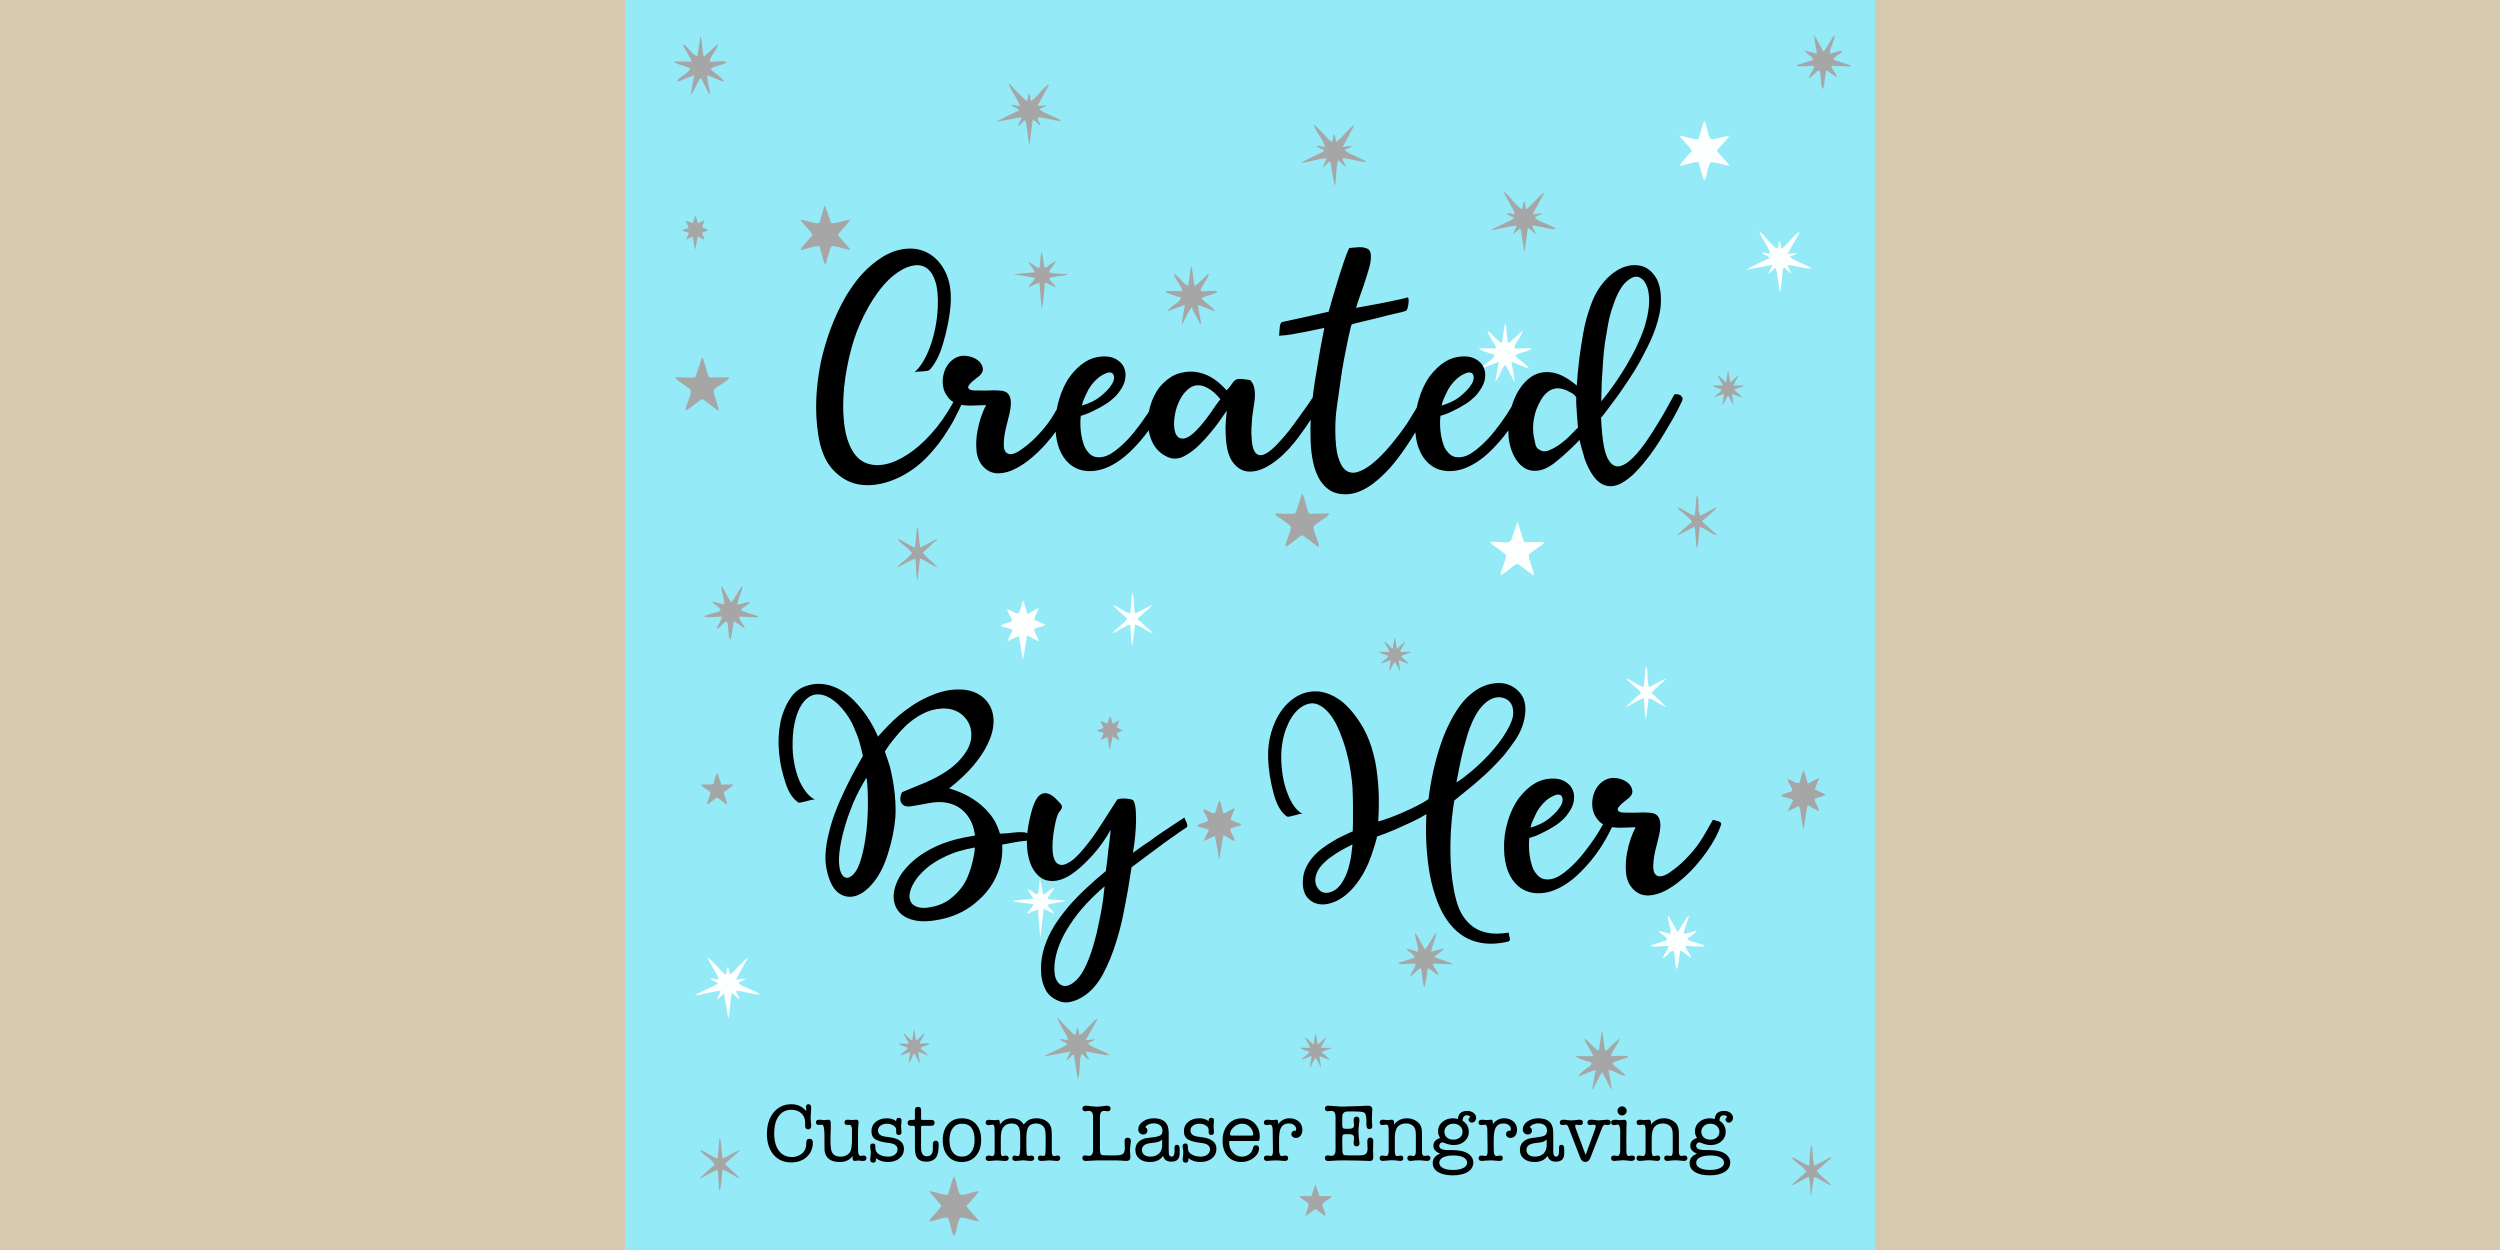 <?xml version="1.0" encoding="UTF-8"?>
<!DOCTYPE svg PUBLIC "-//W3C//DTD SVG 1.1//EN" "http://www.w3.org/Graphics/SVG/1.1/DTD/svg11.dtd">
<!-- Creator: CorelDRAW 2021 (64-Bit Not for commercial use) -->
<svg xmlns="http://www.w3.org/2000/svg" xml:space="preserve" width="24.02in" height="12.01in" version="1.1" style="shape-rendering:geometricPrecision; text-rendering:geometricPrecision; image-rendering:optimizeQuality; fill-rule:evenodd; clip-rule:evenodd"
viewBox="0 0 11521.16 5760.58"
 xmlns:xlink="http://www.w3.org/1999/xlink"
 xmlns:xodm="http://www.corel.com/coreldraw/odm/2003">
 <rect x="0" y="0" width="11521.16" height="5760.58" fill="#333333" stroke="none"/>
 <defs>
  <style type="text/css">
   <![CDATA[
    .fil3 {fill:black}
    .fil0 {fill:#94EAF7}
    .fil2 {fill:#A6A6A6}
    .fil5 {fill:#D6CAAE}
    .fil1 {fill:#FDFEFE}
    .fil4 {fill:black;fill-rule:nonzero}
   ]]>
  </style>
 </defs>
 <g id="Layer_x0020_1">
  <g id="_2572893822608">
   <polygon class="fil0" points="2880.29,5760.58 8640.87,5760.58 8640.87,0 2880.29,0 "/>
   <g id="White_x0020_Stars">
    <path class="fil1" d="M7826.5 641.37c-20.9,2.82 -61.75,-13.84 -86.52,-16.52 9.81,18.69 50.64,54.66 56.96,71.8 -5.55,3.66 -53.38,56.71 -56.07,67.87 26.68,-2.77 57.55,-18.56 84.6,-17.31 11.4,14.26 16.19,67.66 28.78,84.01 13.9,-14.8 15.33,-71.8 30.01,-82.45 9.31,-6.34 68.32,14.66 86.42,15.15 -5.14,-11.34 -53.41,-57.86 -58.76,-71.21 5.33,-5.18 10.05,-9.5 14.9,-15.8 5.21,-6.76 9.39,-10.07 14.63,-16.5 5.63,-6.9 8.09,-9.51 14.52,-16.64l14.27 -18.85c-19.51,2.08 -73.88,21.47 -87.01,15.5 -15.18,-16.9 -14.23,-63.37 -28.98,-82.53l-2.06 3.23c-7.44,14.52 -16.87,60.37 -25.68,80.24z"/>
    <path class="fil1" d="M6867.85 2498.26c10.93,16.38 18.68,17.19 34.55,29.25 10.11,7.69 30.19,21.71 37.53,29.25 3.09,20.05 -22.65,67.53 -24.93,92.67 14.49,0.6 50.78,-38.27 75.88,-51.88 16.02,5.56 61.32,47.62 78.37,54.23 0.09,-23.69 -30.81,-84.28 -22.48,-96.86 2.04,-3.08 30.73,-24.03 36.76,-28 14.19,-9.35 27.72,-15.31 32.97,-28.85l-92.6 0.61 -30.57 -93.97 -28.51 82.58c-8.88,24.97 -64.73,3.63 -96.95,10.97z"/>
    <path class="fil1" d="M6921.5 1580.57c-24.26,-7.4 -50.02,-52.06 -66.37,-54.39 1.61,13.28 37.69,67.13 38.43,72.32 0.92,6.51 1.18,2.7 -1.33,6.67l-76.42 -0.35c3.87,9.46 22.43,13.86 32.46,17.5 13.58,4.93 26.4,9.38 40.18,12.47 -6.56,26.54 -54.49,41.87 -61.79,63.41l79.62 -29.87 -15.14 90.25c6.94,-5.37 8.21,-10.27 12.46,-18.46 3.74,-7.21 7.12,-13.49 10.74,-20.33 6.04,-11.42 13.83,-31.04 21.38,-39.31 8.88,7.76 33.6,64.35 43.34,79.54 4.38,-12.37 -12.33,-69.82 -12.18,-91.89 19.01,4.7 64.83,28.97 78.05,29.01 -7.38,-18.76 -55.9,-43.86 -61.57,-59.15 17.82,-14.83 70.82,-19.3 73.21,-32.11 -20.16,-4.58 -54.1,2.16 -76.47,-0.33 -6.73,-17.96 36.63,-57.18 36.42,-81.8l-64.01 58.22c-11.47,-16.92 -5.68,-74.63 -16.94,-92.84l-14.06 91.42z"/>
    <path class="fil1" d="M3260.36 4409.11c9.83,36.27 49.73,82.19 51.48,104.78 -16.32,0.93 -24.85,-9.09 -37.73,-3.06 6.88,9.97 23.21,8.4 33.62,21.84 -10.2,10.5 -95.65,44.19 -105.76,55.43 32.6,-3.08 91.38,-22.53 119.75,-21.04l-19.12 40.16c13.5,-5.31 24.18,-22.3 33.36,-27.69 0.36,0.59 0.74,1.39 0.93,1.86l10.12 55.39c1.48,9.33 5.73,49.55 10.53,55.71 3.59,-10.64 5.94,-45.31 7.52,-58.87 1.24,-10.68 2.51,-49.66 9.49,-57.29 7.43,6.34 25.89,25.16 33.44,28.5 -3.06,-17.28 -13.52,-20.34 -14.53,-38.76 35.07,0.43 72.31,18.16 108.32,17.12 -7.04,-10.36 -38.99,-21.61 -50.22,-27.01 -16.02,-7.7 -41.76,-15.4 -48.44,-29.07 9.71,-3.88 25.51,-8.88 32.82,-16.01 -9.55,-4.01 -30.52,2.53 -43.93,3.26l54.81 -100.09c-17.24,5.61 -59.14,61.88 -82.09,75.88l-3.53 -8.93c-2.42,-10.85 0.33,-17.32 -8.46,-24.66 -4.91,10.6 -1.53,21.92 -8.37,34.18 -9.64,-3.15 -34.41,-32.01 -42.91,-41.12l-41.11 -40.5z"/>
    <path class="fil1" d="M8156.63 1168.11c-9.4,3.67 -19.95,-6.43 -36.39,-3 7.99,14.4 22.55,4.33 34.37,25.21 -9.61,3.14 -102.24,46.33 -105.42,53.29l117.49 -22.93c-2.27,15.15 -16.1,30.67 -16.48,42.05 14.98,-11.25 25.7,-24.82 32.62,-27.84 5.44,10.16 17.53,96.48 19.05,114.06 1.27,-1.93 1.47,-1.82 2.7,-5.68 3.71,-11.58 9.06,-95.77 14.22,-110.69 15,5.39 20.67,20.01 35.58,26.95 -3.23,-15.8 -14.85,-22.29 -14,-38.44 29.69,1.23 82.52,20.51 107.3,16.5 -11.05,-15.98 -85.28,-33.68 -98.46,-55.77 7.65,-1.96 29.2,-10.82 33.61,-16.2l-43.1 4.38c2.59,-11.72 19.71,-38.16 26.63,-50.38 7.9,-13.97 21.57,-35.94 26.97,-50.14 -23.49,6.75 -55.31,61.96 -83.91,76.22 -2.99,-12.26 -1.38,-25.81 -9.81,-34.15 -5.88,8.18 -0.49,22.16 -9.59,34.25 -18.69,-5.95 -59.56,-63.66 -83.54,-81.44 8.95,32.12 54.75,91.71 50.16,103.75z"/>
    <path class="fil1" d="M4693.36 2827.15c-18.17,-0.52 -31.78,-15.3 -51.54,-18.5 1.89,20.59 18.92,32.17 22.26,52.64 -18.23,12.46 -42.64,10.28 -52.58,24.79 15.94,4.38 42.12,7.52 55.15,18.19l-24.41 50.97 52.96 -24.27c4.17,16.8 6.34,36.38 9.02,53.14 1.54,9.63 5.4,46.85 10.81,54.36l18.25 -108.94c9.61,-0.55 38.94,21.29 53.25,25.79 -2.92,-22.55 -19.28,-35.32 -20.83,-55.88 15.81,-9.24 36.96,-11.19 51.69,-19.38 -3.61,-3.93 -44.24,-20.84 -50.3,-23.19 1.16,-16.16 14.99,-37.49 19.29,-53.92 -17.76,4.39 -33.49,20.68 -52.95,25.4 -1.68,-9.97 -5.18,-20.68 -7.97,-30.47l-7.91 -25.9c-2.12,-3.82 -1.02,-2.23 -3.49,-4.77 -4.08,12.73 -13.7,51.13 -20.71,59.96z"/>
    <path class="fil1" d="M7761.18 4304.07c-3.14,-20.07 19.7,-60.8 22.19,-86.1l-3.01 2.74c-0.39,0.4 -0.96,0.95 -1.37,1.4 -9.5,10.55 -34.02,55.5 -48.34,72.33l-44.05 -78.06c-3.16,26.87 17.64,65.33 11.46,87.74l-54.19 -15.12c8.63,19.1 34.96,22.14 39.62,42.93l-77.68 25.67c12.94,10.08 62.96,0.33 82.77,2.13 -1.65,20.21 -20.44,36.25 -26.18,56.56 19.82,-7.68 31.21,-32.67 47.95,-34.87 13.12,17.76 4.29,62.33 17.39,85.93 7.09,-9.44 12.46,-70.52 16.11,-87.76 15.84,6.94 33.32,26.41 50.3,33.46 -5.47,-19.27 -22.75,-31.92 -27.05,-54.16 10.35,0.33 81.6,7.35 90.11,0.24 -5.21,-3.36 -32.47,-12.53 -41.86,-15.43 -7.91,-2.45 -14.45,-3.66 -22.51,-6.25 -10,-3.21 -13.54,-4.96 -17.7,-11.73 9.68,-6.23 38.86,-24.95 43.42,-36.48l-57.39 14.83z"/>
    <path class="fil1" d="M4826.62 4142.88c7.39,-19 25.9,-34.49 32.2,-52.16 -16.9,3.73 -34.1,26.93 -51.34,31.65l-14.81 -73.37c-3.92,17.43 -5.61,67.74 -10.84,71.49 -10.26,2.96 -33.56,-21.05 -48.27,-24.55l29.48 45.61 -97.67 9.81c12.4,8.02 75.81,10.51 96.94,16.63 -4.35,17.16 -25.72,26.64 -28.41,43.44l49.42 -20.56c2.3,25.47 6.31,112.53 12.33,129.08l13.83 -131.56 48.48 22.1c-6.22,-18.96 -25.16,-21.12 -29.53,-42.39l87.78 -16.19c-26.42,-5.91 -61.12,-3.71 -89.59,-9.04z"/>
    <path class="fil1" d="M7575.51 3166.22c-22.93,-3.63 -64.58,-39.08 -79.89,-37.8 2.91,8 39.83,37.6 51.39,47.14 7.25,5.99 11.13,9.27 14.67,19.56 -5.73,4 -66.37,56.49 -69.16,63.71 19.59,-6.9 68.01,-39.34 83.27,-41 1.13,17.58 4.29,88.5 9.86,98.27l12.34 -98.34c25.93,5.51 55.61,35.01 80.79,39.27l-68.87 -64.96 50.82 -47.24c7.45,-5.91 11.16,-8.67 17.23,-18.6l-77.45 40.3c-14.99,-25.29 0.15,-76.04 -16.51,-96.41l-8.47 96.12z"/>
    <path class="fil1" d="M5208.4 2826.86c-20.37,-3.9 -62.03,-35.71 -79.9,-38.86 4.34,7.91 53.17,52.35 65.89,62.86 -4.94,12.71 -38.49,38.21 -51.48,49.77 -4.5,4.01 -15.15,14.8 -17.48,18.29 21.47,-4.77 62.83,-37.88 83.02,-40.75 2.16,20.96 3.4,84.72 10.13,98.06l12.37 -98.06c23.97,4.58 53.84,32.6 81.09,39.83 -4.37,-7.19 -63.39,-59.91 -69.78,-63.67 6.84,-14.67 62.78,-53.6 68.3,-67.66l-77.34 40.38c-12.99,-22.39 -1.54,-69.63 -15.85,-96.73l-8.96 96.55z"/>
   </g>
   <path class="fil2" d="M4338.47 5556.3c-3.12,8.4 -21.34,28.08 -28.89,36.4 -10.81,11.91 -19.86,20.18 -27.72,35.11 21.71,1.92 57.35,-17.81 85.35,-16.29 13.38,16.99 14.96,66.52 28.78,83.88 15.57,-19.87 13.44,-61.41 28.78,-83.22 22.69,-4.08 61.23,16.6 87.92,15.7l-44.76 -51.95c-6.12,-6.15 -9.06,-10.23 -13.89,-16.79 4.79,-9.07 8.4,-10.04 14.97,-18.04l43.42 -50.81c-25.85,-2.97 -66.16,22.24 -88.55,14.53 -13.37,-21.57 -13.07,-61.97 -27.89,-82.65 -7.31,9.17 -22.48,70.71 -27.18,83.42 -25.04,3.35 -60.78,-15.15 -87.69,-16.22l57.36 66.95z"/>
   <path class="fil2" d="M3774.83 1028.45c-24.12,3.08 -60.63,-14.09 -87.27,-16.49 18.06,24.92 41.2,45.99 57.41,69.65 -14.05,19.58 -51.04,54.88 -56.13,69.84 29.3,-1.67 54.78,-17.67 87.15,-17.22l18.61 64.3c2.76,9.02 3.51,14.92 10.03,20.8 3.93,-14.05 20.06,-76.81 27.76,-84.65 21.73,-2.23 60.2,14.82 87.21,16.66 -10.15,-13.67 -18.97,-21.83 -28.89,-34.52 -7.01,-8.97 -26.03,-26.88 -29.79,-35.2l28.9 -33.64c10.22,-11.9 20.08,-22.73 29.67,-35.87 -26.28,2.57 -65.69,19.24 -89.2,16.47l-28.56 -81.45c-5.37,8.27 -9.94,27.95 -13.03,38.05 -3.14,10.28 -9.08,35.59 -13.88,43.28z"/>
   <path class="fil2" d="M5968.46 2366.22c-19.93,4.33 -68.84,0.19 -91.68,-0.22 4.49,15.6 12.81,14.03 34.21,30.52 5.47,4.21 34.28,24.57 35.82,26.69 10.61,14.65 -25.58,73.88 -21.94,96.13 13.4,-2.67 57.15,-43.73 75.54,-53.06 15.79,6.37 59.48,46.99 77.65,54.57 -0.77,-33 -25.34,-63.77 -24.34,-96.25 11.07,-9.16 23.23,-18.21 36.76,-27.43 13.31,-9.06 29.89,-15.77 34.78,-31.11l-91.26 1.52c-14.58,-19.49 -19.4,-74.87 -33.59,-94.27 -5.72,18 -24.49,80.65 -31.93,92.89z"/>
   <path class="fil2" d="M3204.67 1738.84c-28.32,4.58 -69.06,-3.85 -93.12,0.65 8.64,17.15 59.57,43.25 69.62,55.84 11.57,14.49 -22.09,73.27 -22.03,96.24 11.54,-1.22 59.52,-43.74 76.09,-52.85 17.52,7.5 57.98,45.39 77.99,54.42 -1.28,-23.05 -31.54,-84.57 -21.9,-98.21 2.65,-3.75 30.19,-22.68 35.96,-26.49 11.56,-7.64 28.93,-15.77 33.14,-30.01l-91.61 1.55c-12.9,-20.8 -21.49,-77.85 -33.02,-94.33l-31.12 93.21z"/>
   <path class="fil2" d="M5475.85 1316.85c-24.21,-7.4 -46.3,-47.92 -65.83,-54.8 0.41,18.12 41.49,65.45 37.56,79.66l-77.33 -0.51c3.05,9.21 22.28,13.98 31.89,17.3 12.83,4.43 27.27,9.82 40.59,12.55 -5.87,26 -53.04,40.49 -61.81,63.66l79.7 -30.24 -13.61 78.76c-0.74,8.41 0.22,8.79 2.45,12 3.96,-12.98 33.04,-73.49 43.35,-78.8 8.24,24.63 29.26,55.4 40.01,80.27 6.17,-13.99 -11.9,-69.06 -11.67,-91.71l77.62 30.04c-5.34,-19.38 -56.26,-46.15 -61.04,-60.85 14.95,-11.11 67.41,-19.08 73.31,-31.18 -13.22,-6.97 -58.88,2.02 -76.52,-1.26 -6.91,-14.87 30.19,-48.84 37.01,-81.28 -10.85,6.2 -55.37,53.33 -65.17,57.81 -7.47,-13.63 -9.05,-80.84 -16.87,-93.33l-13.65 91.9z"/>
   <path class="fil2" d="M3213.7 259.29c-24.96,-7.39 -48.78,-51.05 -66.3,-54.56 1.73,17.28 41.68,66.76 38.29,79.09l-77.43 -0.31c1.65,5.13 0.8,3.35 5,6.36 0.13,0.09 7.13,3.53 8.02,3.9l59.39 19.74c-6.65,27.26 -50.59,37.66 -61.82,62.18 12.84,0.7 61.43,-23.76 79.89,-28.08l-15.47 89.58 7.82 -9.08c9.31,-15.96 28.93,-60.51 36.92,-68.94 2.11,1.96 1.29,0.86 3.59,4.1 11.09,15.62 30.24,65.3 40.68,73.76 -0.77,-30.69 -13.41,-58.7 -13.2,-90.27 18.05,4.72 65.99,29.38 78.06,28.87 -4.83,-10.02 -18.55,-20.36 -28.85,-28.97 -10.42,-8.71 -29.85,-21.19 -32.65,-30.1 14.97,-11.86 64.91,-18.39 73.19,-31.18 -17.52,-7.55 -54.96,1.03 -76.68,-1.07 -6.4,-19.39 37.22,-56.78 36.53,-81.92l-63.87 58.3c-11.48,-16.39 -5.87,-74.72 -16.9,-92.72l-14.22 91.32z"/>
   <path class="fil2" d="M7424.45 4866.81c1.97,-22.88 39.03,-60.82 38.31,-81.12 -8.99,10.39 -22.8,19.44 -33.21,29.83 -7.87,7.86 -24.64,28.13 -31.35,26.75 -5.29,-12.49 -5.71,-32.2 -7.84,-47.14 -1.11,-7.82 -2.29,-15.57 -3.3,-23.05 -2.7,-20.19 -4.64,-19.19 -5.12,-22.03l-13.65 90.59c-16.47,1.12 -46.57,-45.78 -66.3,-53.47 1.6,17.69 36.09,59 40.07,80.55l-79.9 -1.07c4.33,11.07 58.28,27.05 72.84,29.5 -2.95,12.85 -4.95,13.86 -13.43,19.96 -13.23,9.52 -44.25,31.89 -48.11,44.32l79.61 -30.35 -11.72 68.35c-4.13,21.49 -3.39,16.78 0.3,22 3.3,-10.42 34.66,-71.54 40.83,-78.9 5.62,4.68 38.54,70.03 42.72,80.45 6,-13.84 -11.85,-69.54 -11.77,-91.67 21.52,2.37 55.11,25.21 78.09,28.98 -7.28,-17.78 -55.69,-45.72 -61.63,-59.67 7.99,-6.93 43.57,-17.94 56.87,-22.15 8.76,-2.78 12.6,-2.75 16.72,-9.03 -11.88,-7.03 -60.81,0.51 -79.03,-1.62z"/>
   <path class="fil2" d="M6105.81 676.76c-15.6,0.87 -24.97,-8.73 -36.13,-3.08 -0.16,3.29 -5.26,1.13 14.69,9.76 8.65,3.74 12.39,5.85 17.29,12.04l-4.14 3.52c-0.39,0.27 -1.05,0.72 -1.5,1 -1.11,0.69 -4.78,2.45 -6.44,3.24 -18.39,8.71 -87.73,41.1 -93.63,47.7 32.48,-2.9 91.65,-22.58 118.91,-21.43l-18.98 40.23c14.81,-5.13 21.8,-20.28 34.02,-27.33l20.1 110.05c0.15,0.38 0.59,1.16 0.72,1.46 0.13,0.29 0.44,0.98 0.76,1.4 8.19,-24.19 4.84,-102.64 16.94,-116.15 8.47,6.43 24.83,24.66 33.5,28.49 -3.1,-17.12 -13.56,-20.39 -14.51,-38.74 35.07,0.5 72.18,18.23 108.29,17.09 -4.02,-5.72 -3.02,-4.38 -11.19,-8.61 -4.58,-2.37 -7.93,-3.96 -12.68,-6.35 -21.83,-10.99 -67.41,-25.79 -74.83,-41.08 9.71,-3.68 25.88,-8.88 32.89,-16.06 -9.13,-4.13 -30.93,2.62 -42.92,3.88l54.51 -100.24c-20.19,5.66 -58.46,62.37 -84.05,76.02 -4.17,-14.01 -1.6,-26.47 -10.75,-34.14 -4.91,10.38 -1.83,22.34 -8.32,34.18 -9.71,-2.91 -33.65,-30.91 -41.9,-39.82l-42.17 -41.86c5.36,31.16 49.36,78.89 51.51,104.84z"/>
   <path class="fil2" d="M4871.07 4688.79c7.58,29.18 51.11,86.71 51.29,104.07 -13.35,3.32 -18.81,-6.22 -37.02,-3.2 4.53,11.58 25.18,8.87 33.1,23.61 -6.9,5.69 -42.39,22.29 -53.47,27.61l-40.58 19.46c-7.71,3.68 -7.39,2.76 -11.74,8.23l120.16 -22.5 -19.11 41.35c12.22,-5.04 20.14,-21.26 35.03,-28.09l18.25 114.25c11.75,-18.18 5.8,-92.49 16.56,-116.66 9.14,2.86 23.59,22.22 35.05,27.37 -2.06,-16.82 -12.6,-17.39 -14.48,-38.55 21.42,0.9 96.28,22.23 108.08,15.67 -20.66,-18.67 -83.93,-32.56 -98.18,-53.81l33.21 -16.41c-8.85,-4.25 -31.19,3.93 -43.53,2.24 9.18,-19.51 50.94,-85.93 53.47,-99.25 -23.86,9.64 -64.82,75.68 -84.03,74.55 -1.8,-12.38 -1.2,-24.52 -8.76,-32.38 -6.53,10.4 -0.46,20.8 -9.59,34.03 -14.07,-6.18 -74.03,-75.88 -83.7,-81.59z"/>
   <path class="fil2" d="M4698.69 489.09c-15.87,-0.89 -21.01,-7.47 -36.98,-4.87 7.27,12.65 27.68,9.58 34.01,25.02 -34.64,15.62 -74.32,35.25 -106.41,52.88l118.12 -22.1c-0.5,14.64 -14.29,27.37 -16.28,42.04 20.51,-12.64 20.62,-23.42 33.39,-27.72 9.55,20.44 10.86,87.87 19.98,113.76l14.82 -116.65c8.7,3.3 18.06,12.57 25.17,19.24 8,7.49 0.51,3.6 10.98,7.65 -3.73,-17.31 -13.64,-18.71 -13.9,-36.33 14.23,-4.87 81.66,15.72 106.94,15.84 -4.13,-6.45 0.77,-0.52 -4.03,-5.02 -2.34,-2.19 -3.5,-2.86 -5.96,-4.24l-39.39 -18c-17.19,-7.58 -36.97,-15.07 -47.99,-26.96 8.59,-8.24 22.74,-10.29 32.97,-18.31l-43.55 3.86 54.49 -99.84c-22.83,4.08 -56.93,64.09 -84.69,75.5 -3.02,-14.07 -1.03,-25.49 -9.65,-34.63l-7.17 35.68c-9.7,-4.47 -53.27,-48.91 -64,-60.78 -7.09,-7.84 -12.57,-16.75 -21.79,-21.57 6.69,30.33 51.81,84.37 50.9,105.53z"/>
   <path class="fil2" d="M5597.5 3748.11c-20.29,-0.35 -33.53,-17.44 -51.92,-18 1.54,15.88 18.7,33.76 22.41,51.82 -14.63,12.01 -42.08,11.33 -51.95,24.08 10.41,6.21 41.96,12.26 55.26,18.28l-25.08 52.12 52.83 -24.25 19.13 105.96c0.18,0.38 0.58,1.12 0.94,1.63l18.23 -110.18c17.58,4.57 35.51,22.43 53.07,26.42 -3.25,-22.04 -19.83,-37.67 -20.76,-55.84 14.74,-9.17 39.37,-11.13 51.51,-19.54 -14.27,-11.62 -37.88,-12.24 -50.33,-24.77l19.84 -51.34c-16.73,2.58 -33.81,20.91 -52.41,23.82 -8.17,-17.86 -8.1,-45.74 -19.19,-59.28 -9.19,13.55 -11.19,44.45 -21.58,59.07z"/>
   <path class="fil2" d="M6980.58 987.37c-15.68,0.59 -20.6,-8.31 -37.03,-3.49 6.43,10.96 25.98,9.51 33.28,23.38 -18.01,11.78 -99.22,45.17 -105.33,54.6 25.74,-3.81 98.99,-23.18 118.8,-21.61l-18.41 40.13 33.23 -27.69c1.51,1.94 1.27,0.98 2.73,5.09 0.69,1.96 1.45,5.5 1.82,7.66l14.57 93.37c4.07,14.83 -3.99,-10.71 1.16,3.41l15.75 -112.53c6.32,2.73 31.24,24.2 35.06,28.41 1.87,-16.55 -15.11,-19.28 -12.35,-38.63 24.06,-0.15 90.55,22.68 106.36,15.76 -18.01,-18.31 -82.59,-33.44 -97.19,-52.76 5.75,-6.85 23.38,-13.02 32.95,-16.22 -3.44,-2.91 1.53,-4.52 -19.58,-1.16 -8.35,1.33 -15.73,2.37 -24.01,3.18l54.62 -100.14c-21.18,6.4 -60.02,65.17 -85.1,75.8 -0.79,-6.42 -1.37,-12.71 -2.35,-19.03 -2.54,-16.44 -5.39,-13.49 -8.7,-15.43 -1.04,11.8 -3.07,24.94 -6.04,34.74 -19.79,-4.4 -67.03,-72.58 -85.3,-81.09 8.03,26.39 52.02,87.84 51.06,104.27z"/>
   <path class="fil2" d="M8290.73 3609.25c-19.05,1.54 -32.62,-15.32 -53.07,-17.79 3.76,20.8 21.27,32.59 22.34,54.27 -15.54,5.53 -41.39,11.7 -52.15,21.74 10.45,6.84 39.97,10.34 55.84,19.17 -4.57,15.55 -21.68,38.08 -23.58,51.65l50.52 -23.8c8.1,13.93 14.54,84.18 18.94,106.19l4.06 -11.1c4.56,-21.9 11.32,-89.2 17.88,-98.51l50.96 27.83c-2.87,-23.65 -20.07,-39.86 -19.85,-57.81 12.79,-6.13 40.07,-9.34 50.43,-18.99 -5.76,-4.95 -40.96,-18.78 -50.11,-23.91l20.55 -52.74c-18.26,6.1 -34.09,19.63 -51.99,25.13l-18.56 -60.26c-10.96,10.1 -12.56,43.6 -22.21,58.91z"/>
   <path class="fil2" d="M6618.84 4298.3c-11.68,11.9 -38.26,62.7 -51.98,77.72l-43.64 -77.19c-7.25,15.41 16.31,63.35 11.21,87.07l-53.6 -14.58c10.77,16.94 35.01,25.46 38.15,42.3l-77.4 24.98c8.66,6.62 28.56,4.21 40.86,3.65 13.65,-0.62 29.13,-3.59 42.23,-0.01 -1.45,13.09 -20.45,42.01 -26.85,55.88 23.06,-7.7 29.95,-31.62 50.25,-35.77 9.04,26.5 4.13,65.27 16.14,86.65 6.74,-10.83 12.58,-69.43 15.24,-87.29 14.7,4.02 34.76,27.13 50.42,32.39 -5.03,-19.7 -21.64,-29.89 -26.68,-53.7l90.1 3.63c-5.37,-9.14 -6.38,-6.22 -18.46,-10.24l-63.63 -22.58c6.81,-14.65 38.7,-26.73 43.36,-40.21l-58.49 14.44c2.08,-28.99 23.96,-64.58 22.76,-87.12z"/>
   <path class="fil2" d="M3337.63 2786.12l-55 -14.41c7.35,17.75 32.95,21.74 38.93,41.43 -15.25,12.5 -60.38,15.75 -78.52,28.12 23.64,6.71 57.91,0.15 83.68,0.76 -0.44,14.09 -19.89,42.78 -26.71,57.26 21.99,-6.82 33.34,-34.1 49.74,-35.16 11.71,21.5 2.45,69.96 17.39,85.04l14.99 -87.12c16.19,9.03 33.9,26.33 50.35,33.75 -5.13,-19.35 -22.77,-32.28 -26.99,-54.21l79.26 3.7c14.16,-1.72 4.36,1.58 10.16,-4.39 -21.48,-10.31 -64.23,-16.33 -81.41,-30.59 11.67,-11.3 27.1,-20.63 36.98,-28.91 0.56,-0.46 2.18,-1.87 2.68,-2.36 3.37,-3.3 1.15,-0.33 3.69,-4.26 -9.86,-3.66 -40.26,9.84 -58.24,11.78 0.63,-29.12 24.15,-63.32 22.71,-87.57 -15.79,17.63 -36.87,63.9 -51.79,77.15 -8.55,-10.5 -32.1,-58.63 -44.54,-77.07 -3.41,25.81 14.94,59.04 12.63,87.07z"/>
   <path class="fil2" d="M8371.88 247.21l-55.77 -14.33c6.52,6.44 10.99,12.98 19.55,19.56 9.89,7.6 17.11,10.9 20.23,23.81l-78.67 24.7c16.51,9.14 60.51,1.53 82.47,2.09 2.24,13.94 -19.47,41.88 -25.31,56.94 16.87,-3.9 35.9,-34.76 48.01,-34.91 3.48,3.58 2.37,1.02 4.78,7.71 6.21,17.19 1.11,64.13 13.88,77.3 5.23,-10.28 5.89,-28.99 7.99,-42.42l5.01 -33.18c0.38,-1.92 0.78,-3.82 1.42,-5.68 1.87,-5.39 1.04,-3.08 2.37,-4.95l48.01 32.94c-2.39,-17.62 -24.11,-34.14 -25.93,-54.12l90.37 3.96c-6.04,-8.76 -5.06,-6.1 -17.8,-10.24l-54.24 -17.78c-7.94,-3.73 -6.04,-2.59 -10.13,-7.62 10.35,-12.71 45.62,-31.31 41.31,-35.74 -7.34,-3.45 -43.89,10.59 -56.95,12.18 1.66,-30.63 21.01,-56.77 23.56,-87.36 -15.01,13.33 -39.44,66.98 -52.6,77l-43.03 -76.53 4.3 41.16c3.27,14.67 7.69,29.56 7.16,45.49z"/>
   <path class="fil2" d="M4740.74 1208.4c7.45,16.88 21.78,29.45 28.72,46.36l-98.64 8.71 98.31 16.86c-4.82,19.2 -22.95,24.33 -28.99,42.8l49.97 -20.5 10.15 120.52c7.36,-9.55 14.28,-111.79 15.05,-121.69l49.17 22.58c-4.77,-18.71 -24.57,-23.33 -28.91,-41.41 15.89,-10.52 67.2,-8.65 87.88,-18.34 -28.06,-4.5 -63.79,-0.62 -89.37,-9.25 3.28,-13.82 25.42,-34.66 31.26,-51.68 -14.1,5.17 -34.15,23.29 -49.26,32.04 -7.9,-12.85 -8.76,-56.96 -16.53,-73 -11.49,47.95 1.64,80.57 -20.62,69.12 -10.44,-5.36 -25.51,-19.66 -38.17,-23.14z"/>
   <path class="fil2" d="M3341.38 5364.87c18.15,-22.39 49.15,-41.79 68.06,-64.31 -12.25,-0.23 -60.99,32.83 -79.3,38.72 -5.04,-22.96 -4.96,-83.97 -14.74,-96.09l-8.23 96.34c-25.59,-6.48 -60.76,-36.45 -79.84,-39.1 6.24,19.13 58.45,42.84 65.84,67.86 -8.48,5.91 -66.01,56.72 -68.78,63.95l80.37 -42.04c4.69,8.14 5.64,38.28 6.61,49.52 1.18,13.72 0.42,38.07 5.38,49.19 5.55,-8.66 10.97,-80.73 12.45,-97.91 22.74,2.62 54.81,33.44 81.04,38.98l-68.88 -65.1z"/>
   <path class="fil2" d="M7810.6 2377.11c-23.35,-4.26 -64.21,-38.95 -80.05,-37.81 8.54,18.53 58.76,43.02 66.17,66.65 -5.78,3.84 -65.4,55.55 -69.02,63.66l80.6 -42c0.71,1.36 1.05,1.63 1.16,2.74 0.11,1.1 0.59,1.5 0.73,2.04 0.76,2.87 0.92,3.01 1.44,6.3 0.5,3.13 0.76,9.09 1.03,12.54 1.42,18.03 3.16,67.28 8,75.74 4.99,-9.36 10.9,-82.04 12.09,-98.43 26.67,5.36 54.47,34.2 81.28,39.41 -9.65,-12.27 -24.23,-21.95 -34.83,-32.36 -7.54,-7.4 -9.68,-10.03 -17.33,-16.2 -6.9,-5.57 -12.66,-9.4 -17.32,-18.77l34.94 -29.92c14.89,-14.51 31.62,-24.32 31.44,-33.65l-75.37 40.36c-15.67,-26.74 -0.01,-73.24 -16.57,-96.4l-8.39 96.13z"/>
   <path class="fil2" d="M4217.25 2522.04c-17.67,0.72 -61.64,-36.36 -80.28,-37.39 3.65,9.5 23.01,23.62 33.09,31.61 12.96,10.28 25.02,20.36 32.91,33.07 -10.4,12.85 -20.7,20.15 -33.36,32.58 -6.06,5.95 -12.03,9.53 -18.32,15.38 -5.03,4.68 -14.6,12.63 -16.06,18.23 12.1,-6.6 26.46,-13.95 39.64,-21.01 7.36,-3.94 12.85,-6.25 20.72,-10.59l16.81 -8.46c11.42,-1.33 8.47,40.9 9.23,49.54l3.14 38.05c0.34,2.4 0.42,3.38 1.17,5.72 1.67,5.23 0.02,1.97 2.41,5.08l11.39 -99.65c25.69,7.31 59.57,36.79 81.33,39.48 -11.94,-11.17 -66.38,-60.01 -68.99,-66.72l60.35 -54.81c6.1,-5.33 5.02,-1.35 6.14,-9.25l-77.48 40.9c-6.84,-25.95 -5.05,-82.48 -15.16,-96.97l-8.7 95.23z"/>
   <path class="fil2" d="M8257.68 5334.24c6.33,16.79 57.52,43.12 66.21,66.45l-35.57 31.36c-10.3,10.48 -27.91,22.42 -33.11,32.94 13.87,-5.4 74.66,-42.31 81.15,-40.32 6.27,12.56 5.86,68.05 9.21,89.03l14.39 -90.08c26.76,6.47 57.67,36.02 81.39,39.46 -15.65,-16.86 -63.45,-54.65 -69.67,-67.57 13.07,-7.39 41.69,-37.62 53.57,-47.17 16.1,-12.94 13.61,-8.2 13.23,-16.36l-75.81 39.94c-11.4,-17.61 -6.12,-69.95 -14.81,-95.86 -6.45,12.84 -8.54,76.02 -9.96,95.8 -21.1,-1.34 -62.81,-37.4 -80.23,-37.62z"/>
   <path class="fil2" d="M3231.02 3614.99c5.71,11.74 11.1,11.91 20.44,18.89 8.66,6.47 14.66,10.92 21.96,15.99 0.49,19.52 -14.69,39.07 -13.89,57.05 15.21,-5.73 28.76,-24.48 45.24,-31.5 15.8,8.84 31.92,25.91 45.94,31.92 -0.8,-20.42 -13.63,-36.29 -14.34,-57.44 14.9,-11.3 38.31,-23.92 42.39,-34.6l-54.46 0.56 -18.4 -54.74c-32.9,57.31 12.71,55.56 -74.88,53.86z"/>
   <path class="fil2" d="M5988.16 5511.86c4.22,12.54 35.02,24.7 40.9,34.3 5.41,8.82 -10.89,44.03 -12.93,57.52 17.21,-7.41 28.91,-22.78 46.34,-31.48 16.34,9.02 28.98,22.66 46.27,32.03 -5.66,-50.97 -35.12,-46.72 7.61,-73.85 10.24,-6.51 17.21,-8.45 20.36,-18.62l-55.57 0.87 -19.64 -54.87 -18.39 54.93 -54.95 -0.84z"/>
   <path class="fil2" d="M7954.9 1761.79c-15.55,-7.51 -25.95,-29.29 -39.7,-31.86 5.17,13.72 21.03,33.37 23.75,47.03l-47.28 -0.57 9.3 6.86c9.69,4.57 26.89,7.04 33.78,13.04 -6.03,12.72 -27.05,21.89 -36.4,35.21l47.37 -16.88 -8.54 52.35c6.37,-5.49 9.71,-14.53 13.67,-22.07 2.16,-4.12 3.53,-6.86 5.69,-11.04l8.01 -11.17 24.94 46.57 -7.96 -54.19 47.21 17.5c-4.06,-9.82 -27.12,-25.49 -36.73,-35.71 7.97,-6.21 24.08,-10.07 33.89,-13.53 8.8,-3.1 6.01,-0.65 10.46,-6.69l-47.13 0.37c0.71,-12.7 18.49,-32.37 23.01,-48.55l-39.13 34.57c-2.39,-14.49 -5.13,-44.87 -10.08,-55.15l-8.14 53.92z"/>
   <path class="fil2" d="M6053.9 4813.78c-15.55,-7.51 -25.95,-29.29 -39.7,-31.86 5.17,13.72 21.03,33.37 23.75,47.03l-47.28 -0.57 9.3 6.86c9.69,4.57 26.89,7.04 33.78,13.04 -6.03,12.72 -27.05,21.89 -36.4,35.21l47.37 -16.88 -8.54 52.35c6.37,-5.49 9.71,-14.53 13.67,-22.07 2.16,-4.12 3.53,-6.86 5.69,-11.04l8.01 -11.17 24.94 46.57 -7.96 -54.19 47.21 17.5c-4.06,-9.82 -27.12,-25.49 -36.73,-35.71 7.97,-6.21 24.08,-10.07 33.89,-13.53 8.8,-3.1 6.01,-0.65 10.46,-6.69l-47.13 0.37c0.71,-12.7 18.49,-32.37 23.01,-48.55l-39.13 34.57c-2.39,-14.49 -5.13,-44.87 -10.08,-55.15l-8.14 53.92z"/>
   <path class="fil2" d="M6418.72 2989.17c-15.55,-7.51 -25.95,-29.29 -39.7,-31.86 5.17,13.72 21.03,33.37 23.75,47.03l-47.28 -0.57 9.3 6.86c9.69,4.57 26.89,7.04 33.78,13.04 -6.03,12.72 -27.05,21.89 -36.4,35.21l47.37 -16.88 -8.54 52.35c6.37,-5.49 9.71,-14.53 13.67,-22.07 2.16,-4.12 3.53,-6.86 5.69,-11.04l8.01 -11.17 24.94 46.57 -7.96 -54.19 47.21 17.5c-4.06,-9.82 -27.12,-25.49 -36.73,-35.71 7.97,-6.21 24.08,-10.07 33.89,-13.53 8.8,-3.1 6.01,-0.65 10.46,-6.69l-47.13 0.37c0.71,-12.7 18.49,-32.37 23.01,-48.55l-39.13 34.57c-2.39,-14.49 -5.13,-44.87 -10.08,-55.15l-8.14 53.92z"/>
   <path class="fil2" d="M4164.8 4761.97c2.29,15.82 18.59,30.51 23.44,47.99l-47.63 -0.24c9.13,9.64 29.7,11.83 43.4,18.59 -8.7,17.9 -26.73,19.07 -35.78,36.81l46.6 -17.27 -7.99 51.62c10.98,-10.4 18.06,-31.26 24.71,-45.07 11.1,9.82 18.05,35.01 28.01,47.06l-7.9 -54.27 45.43 17.25c-12.23,-18.46 -28.09,-22.69 -35.81,-34.38l4.65 -3.48c10.14,-6.06 31.04,-8.71 38.69,-15.71 -10.33,-5.78 -33.57,-0.48 -46.98,-1.46 3.91,-18.29 19.88,-30.22 23.44,-48.38 -14.71,10.05 -24.05,25.06 -39.2,34.49l-9.68 -55.48 -7.97 54.45c-19.43,-7.56 -26.29,-26.51 -39.42,-32.52z"/>
   <path class="fil2" d="M3192.5 1028.73l-31.41 -11.83c1.66,15.32 11.01,17.19 12.1,33.58 -10.16,3.38 -23.85,6.26 -30.39,12.5l32.97 10.08 -14.84 31.97 30.76 -13.87c3.79,8.25 6.22,31.6 7.97,42.83 0.24,1.52 1.13,6.9 1.47,8.16l2.07 5.7c0.18,0.46 0.51,1.27 0.84,1.86l11.46 -60.41 31.24 16.45c-1.81,-15.27 -10.24,-20.25 -11.21,-33.74l29.09 -11.26 -29.44 -14.43 12.17 -32.09 -31.68 15.28c-2.99,-11.7 -5.41,-27.51 -11.52,-36.35l-11.66 35.57z"/>
   <path class="fil2" d="M5103.64 3334.12l-31.41 -11.83c1.66,15.32 11.01,17.19 12.1,33.58 -10.16,3.38 -23.85,6.26 -30.39,12.5l32.97 10.08 -14.84 31.97 30.76 -13.87c3.79,8.25 6.22,31.6 7.97,42.83 0.24,1.52 1.13,6.9 1.47,8.16l2.07 5.7c0.18,0.46 0.51,1.27 0.84,1.86l11.46 -60.41 31.24 16.45c-1.81,-15.27 -10.24,-20.25 -11.21,-33.74l29.09 -11.26 -29.44 -14.43 12.17 -32.09 -31.68 15.28c-2.99,-11.7 -5.41,-27.51 -11.52,-36.35l-11.66 35.57z"/>
   <path class="fil3" d="M4430 1865.93l-8.39 18.65c-8.79,18.31 -17.57,35.7 -26.36,52.17 -8.79,16.48 -18.31,32.4 -28.56,47.78 -12.45,20.5 -25.45,39.54 -38.99,57.12 -13.55,17.58 -27.28,34.05 -41.19,49.43 -24.17,27.09 -50.16,50.53 -77.99,70.3 -27.83,19.77 -56.2,35.7 -85.13,47.78 -28.93,12.08 -58.03,20.14 -87.32,24.17 -29.29,4.03 -57.12,3.48 -83.48,-1.65 -44.67,-9.52 -83.66,-32.95 -116.98,-70.3 -33.32,-37.35 -55.1,-91.17 -65.36,-161.47 -8.05,-53.46 -10.8,-108.38 -8.24,-164.76 2.56,-56.39 9.7,-112.77 21.42,-169.16 11.72,-52.72 27.09,-104.35 46.13,-154.88 19.04,-50.53 41.37,-98.12 67,-142.79 16.11,-27.09 33.14,-52.17 51.07,-75.24 17.94,-23.07 37.53,-44.12 58.77,-63.16 46.13,-41.01 90.8,-66.82 134.01,-77.44 43.2,-10.62 82.38,-8.97 117.53,4.94 40.28,16.11 71.95,45.59 95.01,88.42 23.07,42.84 32.4,95.38 28.01,157.62 -3.66,51.99 -15.01,110.94 -34.05,176.84 -6.59,23.43 -14.83,45.58 -24.72,66.45 -9.89,20.87 -21.78,39.36 -35.7,55.47 -2.93,3.66 -7.69,6.04 -14.28,7.14 -6.59,1.1 -13.55,1.83 -20.87,2.2 -7.32,0.37 -14.46,0.73 -21.42,1.1 -6.96,0.37 -12.63,2.01 -17.03,4.94 15.38,-13.91 29.29,-31.31 41.74,-52.18 12.45,-20.87 23.07,-43.75 31.86,-68.65 10.25,-27.83 18.31,-57.12 24.17,-87.87 5.86,-30.76 9.52,-61.15 10.98,-91.17 2.2,-48.33 -1.1,-87.14 -9.89,-116.43 -8.79,-29.29 -21.42,-50.34 -37.89,-63.16 -16.48,-12.81 -35.88,-17.94 -58.22,-15.38 -22.33,2.56 -45.58,11.53 -69.75,26.91 -34.42,21.23 -67.37,53.09 -98.86,95.56 -31.49,42.47 -60.05,93 -85.68,151.58 -8.79,19.77 -17.39,42.65 -25.81,68.65 -8.42,26 -15.93,53.46 -22.52,82.38 -6.59,28.93 -12.27,58.95 -17.03,90.07 -4.76,31.12 -7.87,62.06 -9.34,92.82 -2.2,46.13 -0.55,90.07 4.94,131.81 5.49,41.74 16.66,77.99 33.5,108.74 16.84,30.75 38.26,51.44 64.26,62.06 26,10.62 55.1,13 87.32,7.14 33.68,-6.59 68.83,-21.79 105.45,-45.58 36.61,-23.8 72.49,-55.1 107.64,-93.91 38.06,-41.93 72.71,-91.26 103.96,-147.97 -13.18,-7.8 -24.03,-18.89 -32.56,-33.27 -8.05,-12.45 -13.18,-26.36 -15.38,-41.74 -2.2,-15.38 -1.83,-30.75 1.1,-46.13 2.93,-16.11 8.6,-31.12 17.03,-45.03 8.42,-13.91 19.59,-25.26 33.5,-34.05 17.57,-10.98 36.43,-15.2 56.57,-12.63 20.14,2.56 37.16,8.97 51.07,19.22 13.91,10.25 21.97,22.88 24.17,37.9 2.2,15.01 -6.22,29.11 -25.26,42.29l-23.07 18.67c-6.59,5.86 -11.9,11.72 -15.93,17.58 -4.03,5.86 -4.21,10.98 -0.55,15.38 3.66,5.13 12.45,7.87 26.36,8.24 13.91,0.37 29.29,0.55 46.13,0.55 13.18,-0.73 27.09,-1.1 41.74,-1.1 14.65,0 27.83,0.73 39.54,2.2 13.18,2.2 22.7,7.14 28.56,14.83 5.86,7.69 9.52,17.21 10.98,28.56 1.46,11.35 1.1,23.98 -1.1,37.89 -2.2,13.91 -5.13,27.83 -8.79,41.74 -2.93,10.25 -7.14,27.09 -12.63,50.53 -5.49,23.43 -8.6,45.77 -9.34,67 -0.73,21.24 2.56,35.52 9.89,42.84 7.32,7.32 16.48,10.07 27.46,8.24 10.98,-1.83 23.25,-7.32 36.8,-16.48 13.55,-9.15 26.73,-19.04 39.54,-29.66 12.81,-10.62 24.35,-21.24 34.6,-31.85 10.25,-10.62 17.94,-18.86 23.07,-24.72 21.24,-23.43 39.73,-48.15 55.47,-74.14 5.73,-9.46 11.49,-19.15 17.27,-29.05 2.79,-15.81 6.55,-31.58 11.29,-47.29 12.81,-42.47 29.84,-77.99 51.07,-106.55 21.24,-27.83 43.94,-49.43 68.1,-64.81 24.17,-15.38 50.16,-23.8 77.99,-25.26 33.68,-2.2 60.41,5.49 80.18,23.07 13.91,10.25 23.07,26 27.46,47.23 1.47,8.05 1.47,17.94 0,29.66 -1.46,11.72 -5.13,23.43 -10.98,35.15 -3.66,7.32 -8.42,15.01 -13.91,23.07 -5.49,8.05 -12.27,16.48 -20.32,25.26 -13.36,13.18 -27.28,24.53 -42.11,34.05 -20.5,13.18 -41.19,24.53 -61.7,34.05 -16.29,8.05 -28.19,13.18 -35.88,15.38 -7.87,2.2 -14.65,4.39 -20.5,6.59 -1.47,13.18 -2.01,27.46 -1.65,42.84 0.37,15.38 1.83,30.57 4.39,45.58 2.56,15.01 6.04,29.11 10.44,42.29 4.39,13.18 10.62,24.53 18.67,34.05 9.52,12.45 20.14,20.32 31.86,23.62 11.72,3.3 24.17,3.66 37.35,1.1 13.18,-2.56 26.54,-8.05 40.09,-16.48 13.55,-8.42 27.28,-18.86 41.19,-31.3 23.43,-20.5 45.77,-44.12 67,-70.85 21.24,-26.73 40.28,-52.91 57.12,-78.54 2.66,-4.08 5.23,-8.09 7.72,-12.04 1.93,-10.22 4.48,-20.48 7.66,-30.79 8.79,-28.56 21.6,-54.56 38.44,-77.99 14.65,-18.31 31.49,-34.05 50.53,-47.23 19.04,-13.18 41.01,-21.6 65.9,-25.26 30.76,-5.86 62.79,-2.56 96.11,9.89 33.32,12.45 66.45,36.98 99.41,73.59 11.72,-12.45 19.95,-22.52 24.72,-30.21 4.76,-7.69 9.7,-13.36 14.83,-17.03 5.13,-3.66 12.45,-5.49 21.97,-5.49 9.52,0 25.26,1.83 47.23,5.49 10.25,10.98 16.66,23.98 19.22,38.99 2.56,15.01 3.11,30.57 1.65,46.68 -1.46,14.64 -3.48,29.47 -6.04,44.48 -2.56,15.01 -4.58,29.11 -6.04,42.29 -1.47,19.04 -2.56,36.43 -3.3,52.17 -0.73,15.74 -0.37,29.84 1.1,42.29 1.47,29.29 6.04,50.16 13.73,62.61 7.69,12.45 17.76,17.94 30.21,16.48 15.38,-1.47 33.87,-12.27 55.47,-32.4 21.6,-20.14 45.95,-47.05 73.04,-80.73 8.05,-10.25 15.93,-20.69 23.62,-31.31 7.69,-10.62 15.19,-21.05 22.52,-31.31l38.44 -53.82c8.06,-12.45 15.2,-23.07 21.42,-31.85l2.82 -3.96c2.91,-26.84 6.18,-51.51 9.81,-74.03 3.66,-22.7 6.96,-42.11 9.89,-58.21 6.59,-41.74 12.81,-78.35 18.67,-109.84 5.86,-31.49 10.98,-57.85 15.38,-79.09 -17.58,3.66 -32.4,6.77 -44.49,9.34 -12.08,2.56 -27.28,5.67 -45.58,9.34 -12.45,2.2 -23.25,4.21 -32.4,6.04 -9.15,1.83 -18.12,3.48 -26.91,4.94 -8.79,1.47 -17.76,2.75 -26.91,3.84 -9.15,1.1 -19.95,2.01 -32.4,2.75 0.73,-6.59 1.28,-13.36 1.65,-20.32 0.37,-6.96 0.92,-13.55 1.65,-19.77 0.73,-6.23 2.01,-11.53 3.84,-15.93 1.83,-4.39 4.94,-6.96 9.34,-7.69l85.68 -18.67c22.7,-5.13 43.2,-9.7 61.51,-13.73 18.31,-4.03 39.91,-8.97 64.81,-14.83 2.2,-7.32 3.66,-12.45 4.39,-15.38 0.73,-2.93 1.46,-5.31 2.2,-7.14 0.73,-1.83 1.47,-4.39 2.2,-7.69 0.73,-3.3 2.2,-8.97 4.39,-17.03l35.15 -116.43c8.06,-24.9 15.75,-48.33 23.07,-70.3 7.32,-21.97 15.01,-41.74 23.07,-59.31 21.23,-2.2 37.16,-3.48 47.78,-3.84 10.62,-0.37 21.05,1.28 31.31,4.94 13.91,4.39 20.87,15.38 20.87,32.95 1.46,15.38 -1.28,35.15 -8.24,59.32 -6.96,24.16 -14.83,49.43 -23.62,75.79 -8.79,25.63 -15.74,45.4 -20.87,59.31 -5.13,13.91 -10.25,29.66 -15.38,47.23l102.15 -18.67c18.31,-3.66 35.7,-7.14 52.18,-10.44 16.48,-3.3 30.94,-6.41 43.39,-9.34 14.64,-2.93 28.19,-6.23 40.64,-9.89 2.2,1.47 3.48,5.31 3.84,11.53 0.36,6.22 0,13 -1.1,20.32 -1.1,7.32 -2.56,13.91 -4.39,19.77 -1.83,5.86 -3.84,9.15 -6.04,9.89 -5.86,2.93 -20.69,6.96 -44.49,12.08 -23.8,5.13 -55.1,12.82 -93.91,23.07 -16.84,4.39 -34.42,8.6 -52.72,12.63 -18.31,4.03 -38.08,8.97 -59.31,14.83 -1.47,2.2 -3.11,7.14 -4.94,14.83 -1.83,7.69 -3.84,16.29 -6.04,25.81 -2.2,9.52 -4.39,19.4 -6.59,29.66 -2.2,10.25 -4.03,19.4 -5.49,27.46 -2.2,10.25 -6.41,31.49 -12.63,63.71 -6.22,32.22 -12.27,70.3 -18.12,114.24 -5.13,38.08 -10.07,73.04 -14.83,104.9 -4.76,31.86 -7.14,67.19 -7.14,106 0,54.92 4.58,97.39 13.73,127.41 9.15,30.02 21.42,50.16 36.8,60.41 15.38,10.25 32.95,12.27 52.72,6.04 19.77,-6.23 40.64,-17.76 62.61,-34.6 28.56,-22.7 57.3,-51.26 86.23,-85.68 28.93,-34.42 55.1,-68.84 78.54,-103.25 13.18,-20.5 25.08,-39.73 35.7,-57.67 3.17,-5.35 6.16,-10.52 8.96,-15.52 2.58,-12.98 5.81,-25.94 9.71,-38.85 12.81,-42.47 29.84,-77.99 51.07,-106.55 21.24,-27.83 43.94,-49.43 68.1,-64.81 24.17,-15.38 50.16,-23.8 77.99,-25.26 33.68,-2.2 60.41,5.49 80.18,23.07 13.91,10.25 23.07,26 27.46,47.23 1.47,8.05 1.47,17.94 0,29.66 -1.46,11.72 -5.13,23.43 -10.98,35.15 -3.66,7.32 -8.42,15.01 -13.91,23.07 -5.49,8.05 -12.27,16.48 -20.32,25.26 -13.36,13.18 -27.28,24.53 -42.11,34.05 -20.5,13.18 -41.19,24.53 -61.7,34.05 -16.29,8.05 -28.19,13.18 -35.88,15.38 -7.87,2.2 -14.65,4.39 -20.5,6.59 -1.47,13.18 -2.01,27.46 -1.65,42.84 0.37,15.38 1.83,30.57 4.39,45.58 2.56,15.01 6.04,29.11 10.44,42.29 4.39,13.18 10.62,24.53 18.67,34.05 9.52,12.45 20.14,20.32 31.86,23.62 11.72,3.3 24.17,3.66 37.35,1.1 13.18,-2.56 26.54,-8.05 40.09,-16.48 13.55,-8.42 27.28,-18.86 41.19,-31.3 23.43,-20.5 45.77,-44.12 67,-70.85 21.24,-26.73 40.28,-52.91 57.12,-78.54 7.96,-12.21 15.16,-23.84 21.58,-34.9l0.39 -1.35c8.05,-27.83 19.4,-53.27 34.05,-76.34 14.64,-23.07 31.85,-41.92 51.62,-56.57 26.36,-19.04 56.39,-27.09 90.07,-24.17 19.04,1.47 38.63,7.14 58.77,17.03 20.14,9.89 41.92,24.72 65.35,44.49 1.28,-19.04 2.93,-39.36 4.94,-60.96 2.01,-21.6 4.39,-43.75 7.14,-66.45 4.39,-32.95 10.25,-70.66 17.58,-113.14 7.32,-42.47 18.31,-83.85 32.95,-124.12 12.45,-36.61 28.19,-67.92 47.23,-93.91 19.04,-26 39.54,-46.87 61.51,-62.61 21.97,-15.74 44.12,-26 66.45,-30.76 22.33,-4.76 43.39,-4.21 63.16,1.65 25.63,8.05 46.68,25.26 63.16,51.62 16.48,26.36 24.35,62.61 23.62,108.74 0,19.04 -2.2,38.99 -6.59,59.86 -4.39,20.87 -10.25,42.29 -17.58,64.26 -6.59,19.04 -14.28,38.26 -23.07,57.67 -8.79,19.4 -18.31,38.63 -28.56,57.67 -12.45,25.63 -27.64,52.91 -45.59,81.83 -17.94,28.93 -37.16,58.03 -57.67,87.32 -8.79,13.18 -18.67,27.09 -29.66,41.74 -10.98,14.64 -21.05,28.19 -30.2,40.64 -9.15,12.45 -17.21,23.07 -24.17,31.86 -6.96,8.79 -11.17,13.55 -12.63,14.28 2.2,54.19 6.59,98.49 13.18,132.91 5.13,26.36 11.9,46.68 20.32,60.96 8.42,14.28 17.58,23.62 27.46,28.01 9.89,4.39 20.69,4.58 32.4,0.55 11.72,-4.03 23.8,-11.17 36.25,-21.42 11.72,-9.52 23.8,-21.42 36.25,-35.7 12.45,-14.28 24.9,-30.21 37.35,-47.78 12.45,-17.57 24.71,-35.88 36.8,-54.92 12.08,-19.04 23.98,-38.45 35.7,-58.22 13.91,-23.43 25.08,-43.02 33.5,-58.76 8.42,-15.74 17.76,-32.77 28.01,-51.08 0.73,-1.46 3.84,-2.2 9.34,-2.2 5.49,0 10.98,1.28 16.48,3.84 5.49,2.56 9.34,6.59 11.53,12.08 2.2,5.49 0.73,13 -4.39,22.52 -4.39,8.79 -9.52,19.04 -15.38,30.76 -5.86,11.72 -13.91,26.73 -24.16,45.04 -12.45,21.23 -25.63,43.57 -39.54,67 -13.91,23.43 -28.56,46.5 -43.93,69.2 -16.11,23.43 -32.59,45.4 -49.43,65.9 -16.84,20.5 -33.68,38.81 -50.53,54.92 -16.11,14.64 -32.22,26.73 -48.33,36.25 -16.11,9.52 -31.86,15.01 -47.23,16.48 -15.38,1.46 -30.57,-1.47 -45.58,-8.79 -14.83,-7.32 -28.93,-20.14 -41.92,-38.45 -8.05,-10.98 -15.19,-23.07 -21.78,-36.25 -6.59,-13.18 -12.27,-26.73 -17.39,-40.64 -3.66,-11.72 -6.96,-23.07 -9.7,-34.05 -2.93,-10.98 -5.86,-21.23 -8.79,-30.75l-5.49 -24.17c-9.34,10.25 -23.25,24.17 -41.56,41.74 -12.45,11.72 -24.72,22.88 -36.8,33.5 -12.08,10.62 -21.05,18.12 -26.91,22.52 -10.25,8.79 -21.05,16.66 -32.4,23.62 -11.35,6.96 -22.88,12.27 -34.6,15.93 -16.84,5.13 -33.68,6.41 -50.53,3.84 -16.84,-2.56 -33.32,-11.17 -49.43,-25.81 -12.45,-12.45 -22.88,-27.09 -31.31,-43.94 -8.42,-16.84 -14.83,-35.51 -19.22,-56.02 -3.68,-18.93 -5.57,-38.72 -5.66,-59.35 -22.23,31.15 -47.8,61.18 -76.72,90.1 -23.43,23.43 -47.05,42.65 -70.85,57.67 -23.8,15.01 -47.05,25.81 -69.75,32.4 -28.56,8.06 -55.65,9.89 -81.1,5.49 -25.63,-4.39 -47.96,-15.01 -67.19,-31.85 -19.22,-16.84 -34.42,-39.36 -45.77,-67.55 -8.84,-22.32 -14.47,-48.2 -16.79,-77.63 -15.24,25.33 -31.55,50.66 -48.93,75.99 -21.6,31.49 -44.49,61.14 -68.65,88.97 -16.11,17.58 -32.59,33.87 -49.43,48.88 -16.84,15.01 -34.05,28.01 -51.62,38.99 -17.58,10.98 -35.52,19.4 -53.82,25.26 -18.31,5.86 -36.61,8.42 -54.92,7.69 -30.02,-0.73 -55.1,-8.79 -75.24,-24.17 -20.14,-15.38 -36.06,-35.51 -47.78,-60.41 -11.72,-24.9 -20.14,-53.46 -25.26,-85.68 -5.13,-32.22 -7.69,-65.54 -7.69,-99.96 -0.61,-24.37 -0.2,-49 1.21,-73.88 -1.48,2.29 -2.98,4.58 -4.51,6.87 -4.39,7.32 -9.89,15.56 -16.48,24.71 -6.59,9.15 -13.18,18.31 -19.77,27.46 -6.59,9.15 -13,17.94 -19.22,26.36 -6.22,8.42 -11.53,15.2 -15.93,20.32 -33.68,41.74 -68.83,74.69 -105.45,98.86 -36.61,24.16 -70.3,35.88 -101.05,35.15 -30.75,-0.73 -56.57,-15.38 -77.44,-43.94 -20.87,-28.56 -31.67,-74.33 -32.4,-137.3 -0.73,-14.64 -0.55,-30.39 0.55,-47.23 1.1,-16.84 2.75,-34.42 4.94,-52.72 -10.25,14.65 -21.42,30.57 -33.5,47.78 -12.08,17.21 -25.45,34.6 -40.09,52.17 -16.84,20.5 -34.97,40.28 -54.37,59.32 -19.4,19.04 -40.09,34.78 -62.06,47.23 -16.84,10.25 -34.23,15.2 -52.18,14.83 -17.94,-0.37 -37.53,-8.24 -58.76,-23.62 -20.5,-15.38 -35.88,-35.51 -46.13,-60.41 -6.13,-14.89 -10.56,-30.31 -13.29,-46.26 -22.24,31.18 -47.84,61.25 -76.78,90.19 -23.43,23.43 -47.05,42.65 -70.85,57.67 -23.8,15.01 -47.05,25.81 -69.75,32.4 -28.56,8.06 -55.65,9.89 -81.1,5.49 -25.63,-4.39 -47.96,-15.01 -67.19,-31.85 -19.22,-16.84 -34.42,-39.36 -45.77,-67.55 -9.07,-22.89 -14.76,-49.53 -16.97,-79.91 -14.15,19.3 -29.49,38.25 -46.01,56.84 -20.5,23.07 -42.11,44.12 -64.81,63.16 -24.17,20.5 -48.7,37.16 -73.59,49.98 -24.9,12.81 -49.06,19.95 -72.5,21.42 -31.49,2.2 -57.85,-8.79 -79.09,-32.95 -16.84,-19.04 -26.54,-43.39 -29.11,-73.05 -2.56,-29.66 -0.92,-59.86 4.94,-90.62 4.39,-23.43 10.07,-45.22 17.03,-65.36 6.96,-20.14 14.46,-37.53 22.52,-52.17 -10.25,0 -21.42,0.37 -33.5,1.1 -12.08,0.73 -24.35,1.1 -36.8,1.1 -10.98,0 -21.97,-0.55 -32.95,-1.65 -3.84,-0.38 -7.63,-0.93 -11.38,-1.62zm3463.7 1912.31c8.06,1.47 17.03,3.84 26.91,7.14 9.89,3.3 13.36,8.97 10.44,17.03 -11.72,35.15 -32.59,74.69 -62.61,118.63 -16.84,24.17 -35.52,47.78 -56.02,70.85 -20.5,23.07 -42.11,44.12 -64.81,63.16 -24.17,20.5 -48.7,37.16 -73.59,49.98 -24.9,12.81 -49.06,19.95 -72.5,21.42 -31.49,2.2 -57.85,-8.79 -79.09,-32.95 -16.84,-19.04 -26.54,-43.39 -29.11,-73.05 -2.56,-29.66 -0.92,-59.86 4.94,-90.62 4.39,-23.43 10.07,-45.22 17.03,-65.36 6.96,-20.14 14.46,-37.53 22.52,-52.17 -10.25,0 -21.42,0.37 -33.5,1.1 -12.08,0.73 -24.35,1.1 -36.8,1.1 -10.98,0 -21.97,-0.55 -32.95,-1.65 -2.08,-0.21 -4.14,-0.46 -6.2,-0.76 -15.38,33.18 -33.27,65.29 -53.67,96.32 -25.26,38.44 -55.47,75.24 -90.62,110.39 -23.43,23.43 -47.05,42.65 -70.85,57.67 -23.8,15.01 -47.05,25.81 -69.75,32.4 -28.56,8.06 -55.65,9.89 -81.1,5.49 -25.63,-4.39 -47.96,-15.01 -67.19,-31.85 -19.22,-16.84 -34.42,-39.36 -45.77,-67.55 -11.17,-28.19 -17.21,-62.06 -17.94,-101.6 -1.47,-43.21 4.21,-86.04 17.03,-128.52 12.81,-42.47 29.84,-77.99 51.07,-106.55 21.24,-27.83 43.94,-49.43 68.1,-64.81 24.17,-15.38 50.16,-23.8 77.99,-25.26 33.68,-2.2 60.41,5.49 80.18,23.07 13.91,10.25 23.07,26 27.46,47.23 1.47,8.05 1.47,17.94 0,29.66 -1.46,11.72 -5.13,23.43 -10.98,35.15 -3.66,7.32 -8.42,15.01 -13.91,23.07 -5.49,8.05 -12.27,16.48 -20.32,25.26 -13.36,13.18 -27.28,24.53 -42.11,34.05 -20.5,13.18 -41.19,24.53 -61.7,34.05 -16.29,8.05 -28.19,13.18 -35.88,15.38 -7.87,2.2 -14.65,4.39 -20.5,6.59 -1.47,13.18 -2.01,27.46 -1.65,42.84 0.37,15.38 1.83,30.57 4.39,45.58 2.56,15.01 6.04,29.11 10.44,42.29 4.39,13.18 10.62,24.53 18.67,34.05 9.52,12.45 20.14,20.32 31.86,23.62 11.72,3.3 24.17,3.66 37.35,1.1 13.18,-2.56 26.54,-8.05 40.09,-16.48 13.55,-8.42 27.28,-18.86 41.19,-31.3 23.43,-20.5 45.77,-44.12 67,-70.85 21.24,-26.73 40.28,-52.91 57.12,-78.54 10.98,-16.84 20.5,-32.59 28.56,-47.23 1.56,-2.83 3.03,-5.57 4.43,-8.21 -13.37,-7.81 -24.37,-18.98 -32.99,-33.53 -8.05,-12.45 -13.18,-26.36 -15.38,-41.74 -2.2,-15.38 -1.83,-30.75 1.1,-46.13 2.93,-16.11 8.6,-31.12 17.03,-45.03 8.42,-13.91 19.59,-25.26 33.5,-34.05 17.57,-10.98 36.43,-15.2 56.57,-12.63 20.14,2.56 37.16,8.97 51.07,19.22 13.91,10.25 21.97,22.88 24.17,37.9 2.2,15.01 -6.22,29.11 -25.26,42.29l-23.07 18.67c-6.59,5.86 -11.9,11.72 -15.93,17.58 -4.03,5.86 -4.21,10.98 -0.55,15.38 3.66,5.13 12.45,7.87 26.36,8.24 13.91,0.37 29.29,0.55 46.13,0.55 13.18,-0.73 27.09,-1.1 41.74,-1.1 14.65,0 27.83,0.73 39.54,2.2 13.18,2.2 22.7,7.14 28.56,14.83 5.86,7.69 9.52,17.21 10.98,28.56 1.46,11.35 1.1,23.98 -1.1,37.89 -2.2,13.91 -5.13,27.83 -8.79,41.74 -2.93,10.25 -7.14,27.09 -12.63,50.53 -5.49,23.43 -8.6,45.77 -9.34,67 -0.73,21.24 2.56,35.52 9.89,42.84 7.32,7.32 16.48,10.07 27.46,8.24 10.98,-1.83 23.25,-7.32 36.8,-16.48 13.55,-9.15 26.73,-19.04 39.54,-29.66 12.81,-10.62 24.35,-21.24 34.6,-31.85 10.25,-10.62 17.94,-18.86 23.07,-24.72 21.24,-23.43 39.73,-48.15 55.47,-74.14 15.75,-26 31.67,-53.64 47.78,-82.93zm-820.33 -17.58c-4.39,9.52 -8.6,18.67 -12.27,27.46 -3.66,8.79 -6.22,17.58 -7.69,26.36 35.33,-10.98 62.79,-24.17 81.83,-39.54 19.22,-15.38 34.78,-30.39 46.5,-45.04 17.03,-21.97 22.88,-40.27 17.76,-54.92 -1.47,-5.86 -5.13,-9.89 -10.98,-12.08 -6.04,-2.2 -13.73,-1.47 -23.25,2.2 -14.83,5.86 -28.19,13.91 -39.91,24.17 -10.98,9.52 -21.05,20.32 -29.84,32.4 -8.97,12.08 -16.29,25.08 -22.15,38.99zm-371.45 -71.4c-4.39,25.63 -8.24,55.1 -11.53,88.42 -3.3,33.32 -5.31,68.65 -6.04,106 -0.73,29.29 -0.37,58.58 1.1,87.87 1.47,29.29 4.03,57.85 7.69,85.68 4.39,32.22 10.25,62.24 17.57,90.07 7.32,27.83 17.21,51.63 29.66,71.4 12.45,19.77 27.46,36.43 45.03,49.98 17.58,13.55 39.18,23.25 64.81,29.11 28.56,6.59 62.61,6.59 102.15,0 1.47,8.06 3.3,16.66 5.49,25.81 2.2,9.15 -0.73,14.46 -8.79,15.93 -48.33,10.98 -91.54,12.45 -129.61,4.39 -26.36,-5.13 -50.34,-14.28 -71.95,-27.46 -21.6,-13.18 -40.82,-29.47 -57.67,-48.88 -16.84,-19.4 -31.49,-41.01 -43.94,-64.81 -12.45,-23.8 -23.07,-49.25 -31.86,-76.34 -13.91,-41.74 -23.98,-84.94 -30.21,-129.61 -6.22,-44.67 -10.07,-88.24 -11.53,-130.71 -0.73,-21.24 -0.92,-41.37 -0.55,-60.41 0.37,-19.04 0.92,-36.98 1.65,-53.82 -21.24,13.18 -44.85,25.81 -70.85,37.9 -26,12.08 -50.71,23.25 -74.14,33.5 -27.09,11.72 -54.56,22.34 -82.38,31.86 -1.47,8.06 -3.84,17.58 -7.14,28.56 -3.3,10.98 -6.04,19.77 -8.24,26.36 -13.91,46.13 -30.39,85.49 -49.43,118.08 -19.04,32.59 -39.36,59.31 -60.96,80.18 -21.6,20.87 -43.2,36.06 -64.81,45.58 -21.6,9.52 -41.92,14.28 -60.96,14.28 -27.83,-0.73 -50.34,-10.62 -67.55,-29.66 -17.21,-19.04 -24.71,-46.13 -22.52,-81.28 0.73,-19.77 4.94,-38.26 12.63,-55.47 7.69,-17.21 17.76,-33.32 30.21,-48.33 12.45,-15.01 26.73,-28.74 42.84,-41.19 16.11,-12.45 32.95,-23.8 50.53,-34.05 15.38,-9.52 31.12,-18.12 47.23,-25.81 16.11,-7.69 31.49,-14.83 46.13,-21.42 0,-4.39 0.18,-10.62 0.55,-18.67 0.37,-8.06 0.55,-14.65 0.55,-19.77 0,-22.7 0,-47.78 0,-75.24 0,-27.46 -0.73,-56.57 -2.2,-87.32 -1.47,-20.5 -4.03,-43.75 -7.69,-69.75 -3.66,-26 -9.15,-52.91 -16.48,-80.73 -5.86,-24.16 -13,-48.15 -21.42,-71.95 -8.42,-23.8 -17.76,-46.32 -28.01,-67.55 -10.98,-21.23 -22.34,-38.81 -34.05,-52.72 -11.72,-13.91 -23.43,-24.53 -35.15,-31.85 -19.04,-12.45 -37.89,-16.66 -56.57,-12.63 -18.67,4.03 -36.06,13.36 -52.17,28.01 -10.98,10.25 -21.05,22.7 -30.21,37.35 -9.15,14.64 -17.03,30.76 -23.62,48.33 -7.32,19.04 -13,39.73 -17.03,62.06 -4.03,22.33 -6.04,45.58 -6.04,69.75 0,29.29 2.38,58.4 7.14,87.32 4.76,28.92 11.9,55.47 21.42,79.63 8.06,21.97 17.76,41.19 29.11,57.67 11.35,16.48 24.71,29.11 40.09,37.89 -4.39,-0.73 -10.25,-0.18 -17.58,1.65 -7.32,1.83 -14.65,3.84 -21.97,6.04 -7.32,2.2 -14.28,3.84 -20.87,4.94 -6.59,1.1 -11.35,0.18 -14.28,-2.75 -13.91,-10.98 -25.45,-25.08 -34.6,-42.29 -9.15,-17.21 -16.66,-36.43 -22.52,-57.67 -16.11,-60.05 -24.9,-115.33 -26.36,-165.86 -1.47,-42.47 3.3,-82.38 14.28,-119.73 10.98,-37.35 26,-69.75 45.03,-97.21 19.04,-27.46 41.56,-49.25 67.55,-65.36 26,-16.11 54.01,-24.9 84.03,-26.36 35.15,-1.46 70.85,8.97 107.1,31.31 36.25,22.33 71.21,59.5 104.9,111.49 11.72,17.57 21.97,36.06 30.76,55.47 8.79,19.4 16.48,39.36 23.07,59.86 13.18,41.74 21.97,84.94 26.36,129.61 4.39,36.61 6.77,72.68 7.14,108.19 0.37,35.51 -0.55,70.12 -2.75,103.8 15.38,-4.39 32.77,-10.07 52.17,-17.03 19.41,-6.96 38.99,-14.83 58.77,-23.62 23.43,-10.25 45.77,-20.69 67,-31.31 21.23,-10.62 39.18,-21.05 53.82,-31.3 2.2,-19.77 5.31,-41.56 9.34,-65.36 4.03,-23.8 8.97,-48.51 14.83,-74.14 8.79,-38.08 19.77,-76.71 32.95,-115.88 13.18,-39.18 29.29,-76.34 48.33,-111.49 13.18,-24.9 27.64,-47.78 43.39,-68.65 15.74,-20.87 33.14,-38.63 52.17,-53.27 35.15,-28.56 74.33,-43.94 117.53,-46.13 19.04,-0.73 37.16,2.38 54.37,9.34 17.21,6.96 32.4,17.76 45.58,32.4 14.65,15.38 23.62,35.33 26.91,59.86 3.3,24.53 0.18,53.27 -9.34,86.23 -8.06,26.36 -20.32,51.62 -36.8,75.79 -16.48,24.17 -34.23,47.96 -53.27,71.4 -17.58,19.77 -35.88,39.18 -54.92,58.22 -19.04,19.04 -38.81,37.35 -59.31,54.92 -19.04,16.84 -38.26,32.95 -57.67,48.33 -19.4,15.38 -37.89,30.39 -55.47,45.04zm41.74 -235.06c-6.59,25.63 -12.27,51.08 -17.03,76.34 -4.76,25.26 -9.7,50.34 -14.83,75.24 10.25,-5.86 21.05,-13.18 32.4,-21.97 11.35,-8.79 23.25,-18.31 35.7,-28.56 13.18,-10.98 26.73,-23.07 40.64,-36.25 13.91,-13.18 27.46,-26.73 40.64,-40.64 15.38,-16.84 30.02,-34.23 43.94,-52.18 13.91,-17.94 26,-35.7 36.25,-53.27 10.25,-16.84 18.49,-33.5 24.72,-49.98 6.22,-16.48 8.6,-31.67 7.14,-45.58 -1.47,-26.36 -12.08,-44.85 -31.86,-55.47 -19.77,-10.62 -41.01,-11.53 -63.71,-2.75 -15.38,5.86 -30.94,17.21 -46.68,34.05 -15.74,16.84 -30.57,40.28 -44.48,70.3 -9.52,20.5 -17.58,41.74 -24.17,63.71 -6.59,21.97 -12.81,44.3 -18.67,67zm-523.95 525.04c3.66,-14.65 6.41,-29.29 8.24,-43.94 1.83,-14.65 3.48,-29.29 4.94,-43.94 -10.98,5.86 -23.25,12.27 -36.8,19.22 -13.55,6.96 -26.91,14.83 -40.09,23.62 -8.79,5.86 -17.58,11.9 -26.36,18.12 -8.79,6.22 -17.21,13.36 -25.26,21.42 -8.06,7.32 -15.01,14.83 -20.87,22.52 -5.86,7.69 -10.62,15.93 -14.28,24.71 -5.86,13.91 -8.42,26.73 -7.69,38.45 0.73,11.72 3.66,21.6 8.79,29.66 10.98,19.04 27.09,27.46 48.33,25.26 11.72,-1.46 23.8,-6.41 36.25,-14.83 12.45,-8.42 24.17,-22.15 35.15,-41.19 5.86,-10.25 11.35,-21.78 16.48,-34.6 5.13,-12.81 9.52,-27.64 13.18,-44.48zm-761.2 -211.99c0.73,3.66 2.2,7.69 4.39,12.08 2.2,4.39 4.21,8.79 6.04,13.18 1.83,4.39 2.75,8.6 2.75,12.63 0,4.03 -1.83,7.14 -5.49,9.34 -10.98,7.32 -21.42,14.28 -31.3,20.87 -9.89,6.59 -19.22,13.18 -28.01,19.77 -16.84,11.72 -32.04,22.52 -45.58,32.4 -13.55,9.89 -26.54,19.59 -38.99,29.11 -19.04,13.91 -36.98,27.28 -53.82,40.09 -16.84,12.81 -34.78,26.18 -53.82,40.09l-16.48 103.25c-6.59,37.34 -14.1,76.71 -22.52,118.08 -8.42,41.37 -18.86,81.83 -31.31,121.38 -16.84,54.92 -37.35,104.9 -61.51,149.93 -24.16,45.03 -53.82,78.9 -88.97,101.6 -19.04,12.45 -38.63,21.05 -58.76,25.81 -20.14,4.76 -38.63,3.48 -55.47,-3.84 -27.83,-10.98 -47.78,-27.46 -59.86,-49.43 -12.08,-21.97 -19.22,-46.13 -21.42,-72.5 -2.93,-35.88 -0.18,-70.48 8.24,-103.8 8.42,-33.32 21.05,-65.36 37.9,-96.11 10.98,-20.5 23.43,-40.28 37.35,-59.31 13.91,-19.04 28.56,-37.71 43.93,-56.02 26.36,-30.02 54.19,-58.58 83.48,-85.68 29.29,-27.09 58.22,-52.36 86.77,-75.79 2.2,-16.84 4.39,-33.32 6.59,-49.43 1.47,-13.91 2.93,-27.83 4.39,-41.74 1.47,-13.91 2.93,-25.26 4.39,-34.05 0.73,-7.32 1.46,-13.55 2.2,-18.67 0.73,-5.13 1.28,-9.89 1.65,-14.28 0.36,-4.39 0.91,-8.97 1.65,-13.73 0.73,-4.76 1.1,-10.8 1.1,-18.12 -9.52,17.58 -19.4,33.68 -29.66,48.33 -8.06,12.45 -18.67,26.91 -31.86,43.39 -13.18,16.48 -27.83,32.77 -43.94,48.88 -19.04,19.77 -39.36,37.9 -60.96,54.37 -21.6,16.48 -43.39,28.19 -65.36,35.15 -21.97,6.96 -43.39,7.69 -64.26,2.2 -20.87,-5.49 -39.73,-20.32 -56.57,-44.49 -13.18,-19.04 -22.52,-43.75 -28.01,-74.14 -3.55,-19.64 -5.19,-40.89 -4.91,-63.74 -2.02,0.25 -4.23,0.44 -6.62,0.58 -18.31,1.47 -35.51,3.84 -51.62,7.14 -16.11,3.3 -34.78,6.77 -56.02,10.44 2.2,26.36 0.37,53.82 -5.49,82.38 -7.32,32.95 -19.77,64.44 -37.35,94.46 -17.57,30.02 -40.28,57.12 -68.1,81.28 -44.67,40.28 -96.66,67.74 -155.98,82.38 -27.09,6.59 -51.81,10.62 -74.14,12.08 -22.34,1.47 -42.29,0.37 -59.87,-3.3 -25.63,-5.13 -46.13,-14.1 -61.51,-26.91 -15.38,-12.81 -26,-28.37 -31.86,-46.68 -9.52,-28.56 -7.14,-60.96 7.14,-97.21 14.28,-36.25 40.09,-70.85 77.44,-103.8 23.43,-20.5 51.63,-39.36 84.58,-56.57 32.95,-17.21 70.3,-31.3 112.04,-42.29 14.65,-3.66 29.29,-6.96 43.94,-9.89 14.65,-2.93 29.29,-5.49 43.94,-7.69 0,-4.39 -0.37,-7.32 -1.1,-8.79 -3.66,-24.9 -11.17,-47.23 -22.52,-67 -11.35,-19.77 -26,-36.25 -43.94,-49.43 -17.94,-13.18 -39.18,-21.97 -63.71,-26.36 -24.53,-4.39 -52.17,-3.66 -82.93,2.2 -10.98,2.2 -23.43,4.58 -37.35,7.14 -13.91,2.56 -30.39,5.31 -49.43,8.24 -5.86,0.73 -12.08,0.18 -18.67,-1.65 -6.59,-1.83 -12.08,-5.31 -16.48,-10.44 -4.39,-5.13 -6.96,-12.08 -7.69,-20.87 -0.73,-8.79 1.83,-19.77 7.69,-32.95 16.84,-7.32 34.05,-14.46 51.62,-21.42 17.58,-6.96 35.88,-14.46 54.92,-22.52 37.34,-16.11 69.38,-33.14 96.11,-51.07 26.73,-17.94 48.51,-36.43 65.35,-55.47 31.49,-35.15 48.51,-69.2 51.08,-102.15 2.56,-32.95 -5.31,-61.15 -23.62,-84.58 -11.72,-16.11 -27.28,-28.56 -46.68,-37.35 -19.4,-8.79 -41.19,-12.45 -65.35,-10.98 -30.76,1.46 -60.23,9.52 -88.42,24.16 -28.19,14.65 -54.01,32.95 -77.44,54.92 -17.57,16.84 -34.78,35.88 -51.62,57.12 -10.25,12.45 -19.4,24.35 -27.46,35.7 -8.06,11.35 -13.91,19.95 -17.58,25.81 3.66,10.98 7.32,21.6 10.98,31.86 2.93,8.79 6.04,18.31 9.34,28.56 3.3,10.25 5.67,19.4 7.14,27.46 8.79,37.35 15.01,75.24 18.67,113.69 3.66,38.45 4.39,73.04 2.2,103.8 -2.2,27.09 -6.22,54.56 -12.08,82.38 -5.86,27.83 -13.18,55.65 -21.97,83.48 -16.11,51.99 -37.16,94.65 -63.16,127.97 -26,33.32 -52.91,54.92 -80.73,64.81 -27.83,9.89 -54.01,7.14 -78.54,-8.24 -24.53,-15.38 -43.02,-46.13 -55.47,-92.27 -8.05,-27.83 -11.35,-57.3 -9.89,-88.42 1.47,-31.12 6.22,-62.43 14.28,-93.91 7.32,-32.22 16.66,-63.71 28.01,-94.46 11.35,-30.76 24.35,-61.51 38.99,-92.27 13.91,-30.02 28.37,-59.31 43.39,-87.87 15.01,-28.56 30.94,-57.12 47.78,-85.68 -3.66,-17.58 -8.61,-37.53 -14.83,-59.86 -6.22,-22.33 -14.46,-44.85 -24.72,-67.55 -6.59,-16.84 -15.01,-33.32 -25.26,-49.43 -10.25,-16.11 -21.6,-31.12 -34.05,-45.03 -21.97,-24.9 -44.49,-42.47 -67.55,-52.73 -23.07,-10.25 -44.85,-12.08 -65.35,-5.49 -27.09,9.52 -49.06,33.68 -65.9,72.49 -8.79,21.24 -15.38,44.49 -19.77,69.75 -4.39,25.26 -6.59,51.44 -6.59,78.54 -0.73,29.29 1.46,58.4 6.59,87.32 5.13,28.92 12.45,55.47 21.97,79.63 8.79,21.24 19.4,40.09 31.85,56.57 12.45,16.48 26.73,28.74 42.84,36.8 -4.39,-0.73 -10.25,-0.18 -17.58,1.65 -7.32,1.83 -15.2,3.84 -23.62,6.04 -8.42,2.2 -16.29,4.03 -23.62,5.49 -7.32,1.47 -12.45,0.73 -15.38,-2.2 -14.65,-10.98 -26.73,-25.08 -36.25,-42.29 -9.52,-17.21 -17.21,-36.43 -23.07,-57.67 -9.52,-30.02 -16.48,-58.58 -20.87,-85.68 -4.39,-27.09 -6.96,-53.46 -7.69,-79.09 -0.73,-50.53 4.76,-94.83 16.48,-132.91 10.25,-32.95 23.98,-61.33 41.19,-85.13 17.21,-23.8 38.63,-40.46 64.26,-49.98 24.17,-8.79 47.42,-12.63 69.75,-11.53 22.33,1.1 43.75,5.67 64.26,13.73 20.5,8.05 39.73,19.04 57.67,32.95 17.94,13.91 34.6,29.66 49.98,47.23 21.24,23.43 39.91,48.33 56.02,74.69 16.11,26.36 28.93,51.26 38.45,74.69 16.11,-18.31 31.85,-35.33 47.23,-51.08 15.38,-15.74 31.49,-30.94 48.33,-45.58 18.31,-15.38 38.26,-30.39 59.86,-45.04 21.6,-14.64 44.85,-27.83 69.75,-39.54 21.97,-10.25 44.3,-18.67 67,-25.26 22.7,-6.59 45.77,-10.25 69.2,-10.98 35.15,-1.47 65.72,4.03 91.72,16.48 26,12.45 45.95,30.39 59.86,53.82 13.91,22.7 20.5,49.79 19.77,81.28 -0.73,31.49 -10.25,65.9 -28.56,103.25 -15.38,31.49 -37.35,64.07 -65.9,97.76 -28.56,33.68 -65.17,68.1 -109.84,103.25 41.74,12.45 77.44,28.19 107.1,47.23 29.66,19.04 54.37,40.28 74.14,63.71 13.18,14.65 23.98,30.21 32.4,46.68 8.42,16.48 15.2,33.5 20.32,51.08 21.24,-0.73 41.74,-2.38 61.51,-4.94 19.77,-2.56 38.44,-2.75 56.02,-0.55 2.16,0.54 4.93,1.98 8.3,4.32 0.15,-1.8 0.32,-3.6 0.49,-5.42 4.39,-36.61 12.45,-74.33 24.16,-113.14 4.39,-13.91 9.89,-26.54 16.48,-37.9 6.59,-11.35 14.1,-19.4 22.52,-24.17 8.42,-4.76 17.94,-6.04 28.56,-3.84 10.62,2.2 22.52,9.15 35.7,20.87 15.38,14.65 25.26,25.63 29.66,32.95 2.93,5.86 3.11,11.17 0.55,15.93 -2.56,4.76 -6.41,10.43 -11.53,17.03 -3.66,4.39 -7.32,12.63 -10.98,24.71 -3.66,12.08 -6.96,26.54 -9.89,43.39 -8.79,46.87 -11.53,85.86 -8.24,116.98 3.3,31.12 13,49.61 29.11,55.47 13.18,5.86 31.12,1.1 53.82,-14.28 22.7,-15.38 50.16,-44.3 82.38,-86.77 10.98,-13.91 21.42,-28.19 31.31,-42.84 9.89,-14.65 19.04,-28.38 27.46,-41.19 8.42,-12.81 15.93,-24.53 22.52,-35.15 6.59,-10.62 12.08,-19.22 16.48,-25.81l32.95 -51.62c1.46,-2.2 5.67,-3.84 12.63,-4.94 6.96,-1.1 14.65,-1.46 23.07,-1.1 8.42,0.37 16.29,1.28 23.62,2.75 7.32,1.46 12.08,2.93 14.28,4.39 3.66,3.66 6.59,10.07 8.79,19.22 2.2,9.15 3.66,19.95 4.39,32.4 1.46,22.7 1.46,47.23 0,73.59 -0.73,12.45 -1.65,24.9 -2.75,37.35 -1.1,12.45 -2.38,24.16 -3.84,35.15 -1.47,10.98 -2.93,20.5 -4.39,28.56 -1.46,8.05 -2.2,13.55 -2.2,16.48 16.84,-12.45 31.67,-23.07 44.49,-31.86 12.81,-8.79 24.35,-16.48 34.6,-23.07 18.31,-13.91 34.05,-25.26 47.23,-34.05 13.18,-8.79 28.56,-19.04 46.13,-30.76l64.81 -42.84zm-387.74 453.64c5.86,-29.29 10.25,-55.47 13.18,-78.54 2.93,-23.07 5.13,-42.29 6.59,-57.67 -27.83,23.43 -55.84,50.16 -84.03,80.18 -28.19,30.02 -53.64,62.61 -76.34,97.76 -19.04,28.56 -34.78,58.21 -47.23,88.97 -12.45,30.76 -20.14,61.51 -23.07,92.27 -2.93,34.42 0.92,60.05 11.53,76.89 10.62,16.84 24.35,24.53 41.19,23.07 14.65,-1.47 30.57,-10.44 47.78,-26.91 17.21,-16.48 33.5,-42.29 48.88,-77.44 7.32,-16.84 14.1,-34.6 20.32,-53.27 6.22,-18.67 11.9,-37.9 17.03,-57.67 5.13,-18.31 9.52,-36.61 13.18,-54.92 3.66,-18.31 7.32,-35.88 10.98,-52.73zm-1083.04 -353.69c4.39,-27.09 7.51,-54.92 9.34,-83.48 1.83,-28.56 2.75,-55.65 2.75,-81.28 0,-25.63 -0.55,-48.7 -1.65,-69.2 -1.1,-20.5 -2.75,-36.98 -4.94,-49.43 -12.45,19.77 -23.8,39.54 -34.05,59.31 -10.25,19.77 -19.4,39.18 -27.46,58.22 -15.38,37.35 -27.64,71.58 -36.8,102.7 -9.15,31.12 -15.56,56.93 -19.22,77.44 -6.59,33.68 -9.7,61.88 -9.34,84.58 0.36,22.7 3.11,40.46 8.24,53.27 5.13,12.81 11.72,20.87 19.77,24.17 8.06,3.3 16.11,2.38 24.17,-2.75 18.31,-10.98 32.95,-32.59 43.94,-64.81 10.98,-32.22 19.4,-68.47 25.26,-108.74zm451.45 211.99c13.18,-19.77 24.72,-45.77 34.6,-77.99 9.89,-32.22 16.29,-64.07 19.22,-95.56 -25.63,4.39 -50.71,10.25 -75.24,17.58 -24.53,7.32 -48.88,17.21 -73.04,29.66 -29.29,14.64 -54,30.57 -74.14,47.78 -20.14,17.21 -36.43,34.6 -48.88,52.18 -13.91,19.77 -23.07,38.44 -27.46,56.02 -4.39,17.58 -3.84,32.4 1.65,44.49 5.49,12.08 16.11,20.87 31.85,26.36 15.75,5.49 36.8,5.67 63.16,0.55 32.95,-5.86 61.7,-17.94 86.23,-36.25 24.53,-18.31 45.22,-39.91 62.06,-64.81zm2941.55 -2285.8c-0.73,16.84 -1.1,28.37 -1.1,34.6 0,6.23 0,13.36 0,21.42 10.25,-12.45 21.24,-26.36 32.95,-41.74 11.72,-15.38 23.8,-32.22 36.25,-50.53 15.38,-22.7 30.76,-46.87 46.13,-72.5 10.25,-17.57 20.32,-35.51 30.21,-53.82 9.89,-18.31 18.86,-36.98 26.91,-56.02 7.32,-16.11 13.91,-32.04 19.77,-47.78 5.86,-15.75 10.62,-31.31 14.28,-46.68 8.79,-33.68 13.36,-63.71 13.73,-90.07 0.37,-26.36 -2.38,-48.33 -8.24,-65.91 -8.06,-22.7 -19.4,-37.71 -34.05,-45.03 -14.65,-7.32 -30.76,-4.76 -48.33,7.69 -16.11,10.25 -30.21,25.63 -42.29,46.13 -12.08,20.5 -22.15,42.84 -30.21,67 -11.72,31.49 -20.5,63.71 -26.36,96.66 -5.86,32.95 -10.62,61.14 -14.28,84.58 -3.66,27.83 -6.41,54.92 -8.24,81.28 -1.83,26.36 -3.48,51.63 -4.94,75.79 -0.73,10.25 -1.28,19.95 -1.65,29.11 -0.37,9.15 -0.55,17.76 -0.55,25.81zm-203.21 261.42c18.31,-11.72 35.51,-25.45 51.62,-41.19 16.11,-15.74 30.39,-30.21 42.84,-43.39 -2.2,-24.17 -3.84,-45.04 -4.94,-62.61 -1.1,-17.58 -2.01,-31.86 -2.75,-42.84 -0.73,-13.18 -0.73,-24.16 0,-32.95 -4.39,-8.79 -12.81,-16.48 -25.26,-23.07 -25.63,-14.64 -48.7,-20.87 -69.2,-18.67 -16.84,2.2 -31.85,9.89 -45.03,23.07 -8.79,8.05 -16.84,18.49 -24.17,31.31 -7.32,12.81 -13.91,26.54 -19.77,41.19 -3.66,10.25 -6.59,20.14 -8.79,29.66 -2.2,9.52 -4.03,19.4 -5.49,29.66 -2.2,27.09 -1.83,47.96 1.1,62.61 3.66,16.84 6.41,30.21 8.24,40.09 1.83,9.89 6.77,17.39 14.83,22.52 12.45,9.52 25.81,12.08 40.09,7.69 14.28,-4.39 29.84,-12.08 46.68,-23.07zm-513.88 -239.46c-4.39,9.52 -8.6,18.67 -12.27,27.46 -3.66,8.79 -6.22,17.58 -7.69,26.36 35.33,-10.98 62.79,-24.17 81.83,-39.54 19.22,-15.38 34.78,-30.39 46.5,-45.04 17.03,-21.97 22.88,-40.27 17.76,-54.92 -1.47,-5.86 -5.13,-9.89 -10.98,-12.08 -6.04,-2.2 -13.73,-1.47 -23.25,2.2 -14.83,5.86 -28.19,13.91 -39.91,24.17 -10.98,9.52 -21.05,20.32 -29.84,32.4 -8.97,12.08 -16.29,25.08 -22.15,38.99zm-1060.15 51.63c3.66,-5.13 7.69,-10.62 12.08,-16.48 4.39,-5.86 7.32,-9.52 8.79,-10.98 -5.86,-6.59 -11.17,-12.45 -15.93,-17.58 -4.76,-5.13 -9.7,-9.89 -14.83,-14.28 -20.5,-16.84 -39.54,-27.09 -57.12,-30.76 -20.5,-3.66 -38.63,0.18 -54.37,11.53 -15.74,11.35 -29.11,26.54 -40.09,45.59 -14.65,25.63 -24.17,53.46 -28.56,83.48 -3.66,23.43 -3.84,44.48 -0.55,63.16 3.3,18.67 10.44,30.94 21.42,36.8 8.79,5.13 19.59,5.31 32.4,0.55 12.81,-4.76 28.01,-15.93 45.58,-33.5 6.59,-6.59 13.36,-13.91 20.32,-21.97 6.96,-8.05 14.46,-17.21 22.52,-27.46 8.79,-11.72 17.39,-23.43 25.81,-35.15 8.42,-11.72 15.93,-22.7 22.52,-32.95zm-597.36 -51.63c-4.39,9.52 -8.6,18.67 -12.27,27.46 -3.66,8.79 -6.22,17.58 -7.69,26.36 35.33,-10.98 62.79,-24.17 81.83,-39.54 19.22,-15.38 34.78,-30.39 46.5,-45.04 17.03,-21.97 22.88,-40.27 17.76,-54.92 -1.47,-5.86 -5.13,-9.89 -10.98,-12.08 -6.04,-2.2 -13.73,-1.47 -23.25,2.2 -14.83,5.86 -28.19,13.91 -39.91,24.17 -10.98,9.52 -21.05,20.32 -29.84,32.4 -8.97,12.08 -16.29,25.08 -22.15,38.99z"/>
   <g>
    <path class="fil4" d="M3647.43 5088.74c27.92,0 50.68,10.69 68.29,32.07l0 -4.28c0,-1.26 0,-2.7 0,-4.21 -0.5,-1.57 -0.76,-2.45 -0.76,-2.7 -0.5,-5.66 -0.75,-8.24 -0.75,-7.73 0,-8.74 3.9,-13.14 11.69,-13.14 8.3,0 12.45,5.28 12.45,15.85 0,2.01 -0.25,8.05 -0.75,18.11 -1.26,12.57 -1.89,21.25 -1.89,26.03 0,6.79 0.38,13.71 1.13,20.75l1.51 14.34 0 3.77c0,11.32 -4.53,16.98 -13.58,16.98 -9.81,0 -14.59,-5.34 -14.34,-16.1l0 -13.46c0.5,-17.98 -5.16,-32.57 -16.91,-43.77 -11.82,-11.25 -27.23,-16.85 -46.28,-16.85 -24.84,0 -44.27,9.56 -58.35,28.74 -14.02,19.11 -21.06,45.59 -21.06,79.35 0,34.52 7.23,61.43 21.63,80.68 14.46,19.3 34.58,28.92 60.43,28.92 14.02,0 26.66,-3.4 37.79,-10.25 11.19,-6.79 18.99,-15.78 23.52,-26.91 3.02,-7.29 4.53,-17.17 4.53,-29.55 0,-11.63 4.84,-17.42 14.53,-17.42 10.44,0 15.66,5.79 15.66,17.35 0,26.91 -9.31,48.92 -27.92,66.03 -18.61,17.1 -42.63,25.65 -72.06,25.65 -33.95,0 -61.06,-11.95 -81.3,-35.84 -20.25,-23.89 -30.37,-55.71 -30.37,-95.45 0,-41 10.37,-74.07 31.13,-99.22 20.75,-25.15 48.1,-37.73 82.06,-37.73zm281.83 250.51l0 -11.69c-13.33,18.36 -33.07,27.54 -59.23,27.54 -29.68,0 -50.3,-9.18 -61.87,-27.54 -5.03,-8.05 -7.8,-17.48 -8.3,-28.3 -0.25,-5.28 -0.38,-16.35 -0.38,-33.2l0 -31.31c0,-34.46 -3.71,-51.69 -11.07,-51.69 -1.51,0 -3.9,0.19 -7.23,0.57 -3.27,0.38 -5.85,0.57 -7.61,0.57 -8.87,0 -13.33,-4.09 -13.33,-12.26 0,-7.92 5.41,-11.88 16.22,-11.88 2.52,0 6.23,0.31 11.13,0.94 4.9,0.63 8.61,0.94 11.13,0.94 2.26,0 6.16,-0.38 11.69,-1.13 3.77,-0.5 5.91,-0.76 6.41,-0.76 7.8,0 11.7,4.78 11.7,14.34l0 7.92 0 24.52 -1.13 27.92 0 24.52c0,21.88 1.76,37.6 5.28,47.16 5.78,15.85 19.62,23.77 41.5,23.77 10.81,0 20.37,-2.45 28.67,-7.36 8.3,-4.9 14.08,-11.38 17.35,-19.43 4.02,-9.81 6.04,-28.42 6.04,-55.84l0 -20.75c0,-15.09 0,-23.27 0,-24.52 -1.26,-12.07 -4.53,-18.11 -9.81,-18.11 -2.77,0 -5.03,0 -6.79,0l-4.53 0c-8.8,0 -13.2,-3.77 -13.2,-11.32 0,-8.55 4.9,-12.83 14.71,-12.83 2.26,0 5.72,0.25 10.37,0.76 4.65,0.5 8.11,0.75 10.37,0.75 2.01,0 5.03,-0.25 9.05,-0.75 4.02,-0.5 7.04,-0.76 9.05,-0.76 7.55,0 11.32,4.02 11.32,12.07 0,3.58 -0.25,6.35 -0.76,8.36 -1.26,9.56 -1.89,23.7 -1.89,42.32l0 58.23c0,15.41 0.13,23.96 0.38,25.72 1.26,13.39 4.78,20.06 10.56,20.06 1.76,0 4.28,-0.25 7.55,-0.75 3.27,-0.5 5.78,-0.76 7.55,-0.76 8.55,0 12.83,4.09 12.83,12.26 0,8.43 -5.28,12.64 -15.85,12.64 -2.26,0 -5.53,-0.25 -9.81,-0.75 -6.29,-0.76 -10.19,-1.13 -11.7,-1.13 -0.75,0 -3.4,0.25 -7.92,0.76 -3.02,0.75 -5.66,1.13 -7.92,1.13 -7.04,0 -10.56,-3.65 -10.56,-10.94zm158.58 -185.62c16.79,0 30.87,4.4 42.13,13.2l0 -1.51c0,-9.31 4.02,-13.96 12.07,-13.96 8.3,0 12.45,4.02 12.45,12.07 0,1.51 -0.19,5.28 -0.63,11.32 -0.82,5.03 -1.26,10.06 -1.26,15.09 0,3.02 0.31,7.42 0.94,13.21 0.63,5.79 0.94,10.19 0.94,13.21 0,9.56 -4.09,14.34 -12.26,14.34 -7.92,0 -12.01,-4.02 -12.26,-12.07l0 -12.45c-0.25,-7.54 -4.59,-14.02 -13.08,-19.43 -8.49,-5.41 -18.36,-8.11 -29.74,-8.11 -11.63,0 -21.38,2.96 -29.18,8.87 -7.86,5.91 -11.76,13.27 -11.76,22.07 0,16.1 11.13,25.66 33.33,28.67l21.94 3.02c42.89,5.78 64.33,23.52 64.33,53.2 0,18.11 -6.92,32.76 -20.69,43.95 -13.77,11.19 -31.88,16.79 -54.2,16.79 -20.81,0 -38.86,-5.91 -54.14,-17.73 0,2.52 0,4.91 0,7.17 0,9.05 -4.28,13.58 -12.83,13.58 -9.31,0 -13.96,-5.16 -13.96,-15.47 0,1.76 0.76,-4.78 2.26,-19.62 0.5,-3.52 0.75,-7.04 0.75,-10.56 0,-6.04 -0.5,-11.69 -1.51,-16.98 -1.01,-5.28 -1.51,-9.43 -1.51,-12.45 0,-8.8 4.02,-13.21 12.07,-13.21 5.28,0 8.61,1.26 10,3.77 1.38,2.52 2.2,9.18 2.45,20 0.25,10.81 5.91,19.62 16.98,26.41 11.07,6.79 25.15,10.19 42.25,10.19 12.33,0 22.51,-3.14 30.56,-9.43 8.05,-6.29 12.07,-14.21 12.07,-23.77 0,-17.1 -13.58,-27.04 -40.75,-29.81 -25.91,-2.77 -45.65,-7.86 -59.23,-15.28 -13.58,-7.42 -20.37,-20.44 -20.37,-39.05 0,-17.61 6.66,-31.88 19.93,-42.82 13.27,-10.94 30.56,-16.41 51.88,-16.41zm211.15 142.99l0 -24.15c0.25,-10.31 4.78,-15.47 13.58,-15.47 8.8,0 13.21,5.78 13.21,17.35 0,27.42 -3.52,46.53 -10.5,57.35 -9.49,14.59 -25.09,21.88 -46.85,21.88 -19.99,0 -34.21,-6.41 -42.69,-19.24 -6.23,-9.31 -9.37,-25.15 -9.37,-47.54l0 -90.55c0,-5.28 -2.45,-7.92 -7.36,-7.92l-12.33 0c-4.09,0 -7.55,-1.32 -10.25,-3.96 -2.7,-2.64 -4.02,-5.85 -4.02,-9.62 0,-3.52 1.32,-6.67 3.96,-9.43 2.64,-2.77 5.6,-4.15 8.87,-4.15l14.71 0c4.28,0 6.41,-2.39 6.41,-7.17l0 -38.86c0,-9.56 4.91,-14.34 14.71,-14.34 9.05,0 13.58,4.78 13.58,14.34l0 40.37c0,3.77 2.26,5.66 6.79,5.66l41.12 0c9.56,0 14.34,4.4 14.34,13.21 0,9.31 -5.16,13.96 -15.47,13.96l-41.5 0c-3.52,0 -5.28,2.64 -5.28,7.92l0 92.81c0,26.41 8.8,39.61 26.41,39.61 17.86,0 27.16,-10.69 27.92,-32.07zm132.8 58.48c-26.41,0 -47.54,-9.12 -63.38,-27.35 -15.85,-18.24 -23.77,-42.7 -23.77,-73.38 0,-30.69 7.99,-55.15 23.96,-73.38 15.97,-18.23 37.41,-27.35 64.33,-27.35 27.42,0 49.05,8.93 64.89,26.79 15.85,17.86 23.77,42.13 23.77,72.81 0,30.69 -8.17,55.34 -24.52,73.95 -16.35,18.61 -38.11,27.92 -65.27,27.92zm2.07 -176.57c-17.67,0 -31.56,6.16 -41.63,18.49 -10.12,12.33 -15.66,29.81 -16.66,52.44 0,0 0,1.64 0,4.91 0,23.64 4.97,42.19 14.97,55.65 9.93,13.45 23.89,20.18 41.81,20.18 18.42,0 32.89,-6.73 43.33,-20.18 10.5,-13.46 15.72,-32.13 15.72,-56.03 0,-50.3 -19.18,-75.46 -57.54,-75.46zm173.74 -7.17l0 10.94c9.05,-10.82 17.61,-18.3 25.66,-22.45 8.05,-4.15 18.11,-6.22 30.18,-6.22 24.65,0 42.76,9.56 54.33,28.67 8.55,-10.57 17.23,-17.98 26.03,-22.26 8.8,-4.28 20.12,-6.41 33.96,-6.41 14.34,0 27.16,3.02 38.48,9.05 12.58,6.79 21.25,16.35 26.03,28.67 3.27,8.3 4.9,21.38 4.9,39.24l0 36.59 0 28.3c0,10.31 0.13,16.6 0.38,18.86 1.26,9.05 4.46,13.58 9.68,13.58 1.76,0 4.4,-0.44 7.86,-1.32 3.52,-0.88 6.1,-1.32 7.86,-1.32 8.74,0 13.08,3.84 13.08,11.51 0,8.93 -5.03,13.39 -15.09,13.39 -3.77,0 -9.49,-0.44 -17.17,-1.32 -7.67,-0.88 -13.52,-1.32 -17.54,-1.32 -4.28,0 -10.5,0.44 -18.68,1.32 -8.17,0.88 -14.4,1.32 -18.67,1.32 -10.56,0 -15.85,-4.46 -15.85,-13.39 0,-7.67 4.02,-11.51 12.07,-11.51 1.01,0 3.52,0.32 7.55,0.94 1.51,0.63 3.52,0.94 6.04,0.94 4.28,0 6.98,-2.14 8.11,-6.41 1.13,-4.28 1.82,-14.97 2.08,-32.07l0 -23.01 0 -24.9c0,-17.35 -1.32,-29.99 -3.96,-37.92 -2.64,-7.92 -7.55,-14.15 -14.84,-18.67 -7.23,-4.53 -15.53,-6.79 -24.78,-6.79 -17.79,0 -30.18,6.16 -37.23,18.49 -5.47,9.81 -8.24,26.91 -8.24,51.31l0 26.79c0,23.64 0.57,38.42 1.7,44.33 1.13,5.91 4.09,8.87 8.87,8.87 1.51,0 3.71,-0.32 6.6,-0.94 2.89,-0.63 5.09,-0.94 6.6,-0.94 3.52,0 6.48,1.2 8.87,3.58 2.39,2.39 3.58,5.34 3.58,8.87 0,8.3 -5.91,12.45 -17.73,12.45 -3.77,0 -9.37,-0.5 -16.79,-1.51 -7.42,-1.01 -13.01,-1.51 -16.79,-1.51 -5.28,0 -11.07,0.5 -17.36,1.51 -6.29,1.01 -11.82,1.51 -16.6,1.51 -10.31,0 -15.47,-4.34 -15.47,-13.02 0,-7.92 3.77,-11.88 11.32,-11.88 2.77,0 4.9,0.38 6.41,1.07 3.52,1.07 6.16,1.57 7.92,1.57 6.04,0 9.18,-6.41 9.43,-19.3l1.13 -17.79c0,-5.53 0,-10.94 0,-16.22 0,-4.53 0,-6.92 0,-7.17l0 -31.44c0,-21.94 -2.96,-37.16 -8.87,-45.71 -5.91,-8.61 -16.41,-12.89 -31.5,-12.89 -16.6,0 -29.3,6.04 -38.1,18.17 -7.29,9.81 -10.94,26.98 -10.94,51.44l0 50.3c0,10.06 0.12,15.97 0.38,17.8 1,8.55 3.77,12.83 8.3,12.83 1.26,0 3.9,-0.69 7.92,-2.14 0.5,0 1.26,-0.12 2.26,-0.5 1.01,0 1.89,0 2.64,0 9.81,0 14.71,4.21 14.71,12.64 0,8.17 -5.66,12.26 -16.98,12.26 -4.28,0 -9.56,-0.38 -15.85,-1.13 -8.55,-1.01 -15.85,-1.51 -21.88,-1.51 -3.02,0 -8.55,0.38 -16.6,1.13 -10.81,1.01 -17.35,1.51 -19.62,1.51 -10.06,0 -15.09,-4.34 -15.09,-13.02 0,-7.92 4.84,-11.88 14.59,-11.88 0.5,0 1.32,0 2.33,0 1.01,0.25 1.76,0.38 2.33,0.38l9.56 1.89c0.25,0.25 0.82,0.38 1.57,0.38 6.92,0 10.63,-6.16 11.13,-18.42l0 -21.44 0 -57.6c0,-21.32 -0.57,-34.65 -1.7,-39.87 -1.13,-5.28 -4.21,-7.92 -9.24,-7.92 -1.01,0 -4.53,0.63 -10.56,1.89 -2.52,0.5 -4.53,0.76 -6.04,0.76 -9.31,0 -13.96,-4.02 -13.96,-12.07 0,-8.55 5.16,-12.83 15.47,-12.83 2.77,0 6.54,0.25 11.32,0.75 4.78,0.5 8.93,0.76 12.45,0.76 1.26,0 2.64,0 4.15,0 1.51,0 2.39,0 2.64,0l9.05 -1.51 1.13 0c6.04,0 9.05,3.65 9.05,10.94zm461.41 122.05c0,14.71 1.51,23.52 4.53,26.22 2.26,2.26 5.22,3.65 8.87,4.15 3.65,0.5 11.89,0.75 24.71,0.75l33.2 0c17.36,0 28.92,-2.33 34.71,-6.92 5.78,-4.59 8.68,-13.77 8.68,-27.67 0,-3.77 -0.13,-8.11 -0.38,-13.08 -0.5,-9.62 -0.75,-15.47 -0.75,-17.48 0,-10.88 4.4,-16.35 13.2,-16.35 10.56,0 15.85,5.03 15.85,15.09 0,3.02 -0.12,5.41 -0.38,7.17l-2.64 19.24c-0.75,5.53 -1.13,11.32 -1.13,17.35 0,3.52 0.31,8.74 0.94,15.66 0.63,6.92 0.94,12.14 0.94,15.66 0,11.32 -6.41,16.98 -19.24,16.98 -2.51,0 -8.3,-0.44 -17.35,-1.32 -6.04,-0.44 -15.34,-0.88 -27.92,-1.32l-28.3 0 -60.36 0c-6.04,0 -16.1,0.5 -30.18,1.51 -2.01,0 -5.47,0.19 -10.37,0.56 -4.91,0.38 -8.74,0.57 -11.51,0.57 -10.56,0 -15.85,-4.53 -15.85,-13.58 0,-8.05 3.9,-12.07 11.69,-12.07 2.01,0 5.03,0.38 9.05,1.13 4.02,0.75 7.04,1.13 9.05,1.13 12.83,0 19.24,-9.43 19.24,-28.3l0 -151.29c0,-18.61 -6.41,-27.92 -19.24,-27.92 -3.52,0 -6.16,0.25 -7.92,0.75 -4.02,0.76 -7.42,1.13 -10.19,1.13 -3.27,0 -6.04,-1.2 -8.3,-3.58 -2.26,-2.39 -3.4,-5.35 -3.4,-8.87 0,-8.8 5.41,-13.21 16.22,-13.21 1.51,0 3.4,0.13 5.66,0.38l19.99 2.26c11.07,1.26 19.24,1.89 24.52,1.89 6.54,0 14.59,-0.63 24.14,-1.89l17.36 -2.26c2.01,-0.25 3.65,-0.38 4.9,-0.38 11.32,0 16.98,4.4 16.98,13.21 0,3.52 -1.13,6.48 -3.4,8.87 -2.26,2.39 -5.03,3.58 -8.3,3.58 -2.52,0 -5.91,-0.38 -10.19,-1.13 -1.76,-0.5 -4.4,-0.75 -7.92,-0.75 -12.83,0 -19.24,9.24 -19.24,27.79l0 146.32zm328.99 60.17c-20.62,0 -33.33,-8.93 -38.11,-26.79 -12.83,18.86 -32.95,28.3 -60.37,28.3 -20.37,0 -36.66,-5.03 -48.86,-15.09 -12.2,-10.06 -18.3,-23.52 -18.3,-40.37 0,-20.88 8.93,-36.22 26.79,-46.03 6.79,-3.77 12.64,-6.23 17.54,-7.36 4.9,-1.13 14.78,-2.58 29.62,-4.34 21.13,-2.26 34.9,-5.41 41.31,-9.43 6.41,-4.02 9.62,-11.45 9.62,-22.26 0,-10.31 -3.58,-18.42 -10.75,-24.33 -7.17,-5.91 -17.17,-8.87 -29.99,-8.87 -11.32,0 -21.88,3.14 -31.69,9.43 -3.77,2.52 -5.66,5.16 -5.66,7.92 0,1.01 1.13,2.26 3.4,3.77 3.52,2.52 5.28,6.79 5.28,12.83 0,5.03 -1.82,9.18 -5.47,12.45 -3.65,3.27 -8.24,4.9 -13.77,4.9 -6.54,0 -12.01,-2.26 -16.41,-6.79 -4.4,-4.53 -6.6,-10.06 -6.6,-16.6 0,-14.09 6.98,-26.16 20.94,-36.22 13.96,-10.06 30.87,-15.09 50.74,-15.09 45.78,0 68.67,21.94 68.67,65.9l0 76.02c0,12.07 0.25,19.24 0.76,21.44 1.51,8.8 5.78,13.2 12.83,13.2 8.8,0 13.2,-7.99 13.2,-23.96l0 -18.36c0,-7.99 3.84,-12.01 11.51,-12.01 8.17,0 12.26,6.04 12.26,18.11l0 1.89 0 21.5c-0.5,24.15 -13.33,36.22 -38.48,36.22zm-42.26 -75.08l0 -26.79c-5.53,5.03 -11.32,8.55 -17.48,10.56 -6.1,2.01 -17.1,3.77 -32.89,5.28 -28.55,2.77 -42.82,13.33 -42.82,31.69 0,9.56 3.46,17.1 10.37,22.64 6.92,5.53 16.29,8.3 28.11,8.3 16.85,0 30.12,-4.59 39.8,-13.77 9.68,-9.18 14.65,-21.82 14.9,-37.92zm172.17 -124.88c16.79,0 30.87,4.4 42.13,13.2l0 -1.51c0,-9.31 4.02,-13.96 12.07,-13.96 8.3,0 12.45,4.02 12.45,12.07 0,1.51 -0.19,5.28 -0.63,11.32 -0.82,5.03 -1.26,10.06 -1.26,15.09 0,3.02 0.31,7.42 0.94,13.21 0.63,5.79 0.94,10.19 0.94,13.21 0,9.56 -4.09,14.34 -12.26,14.34 -7.92,0 -12.01,-4.02 -12.26,-12.07l0 -12.45c-0.25,-7.54 -4.59,-14.02 -13.08,-19.43 -8.49,-5.41 -18.36,-8.11 -29.74,-8.11 -11.63,0 -21.38,2.96 -29.18,8.87 -7.86,5.91 -11.76,13.27 -11.76,22.07 0,16.1 11.13,25.66 33.33,28.67l21.94 3.02c42.89,5.78 64.33,23.52 64.33,53.2 0,18.11 -6.92,32.76 -20.69,43.95 -13.77,11.19 -31.88,16.79 -54.2,16.79 -20.81,0 -38.86,-5.91 -54.14,-17.73 0,2.52 0,4.91 0,7.17 0,9.05 -4.28,13.58 -12.83,13.58 -9.31,0 -13.96,-5.16 -13.96,-15.47 0,1.76 0.76,-4.78 2.26,-19.62 0.5,-3.52 0.75,-7.04 0.75,-10.56 0,-6.04 -0.5,-11.69 -1.51,-16.98 -1.01,-5.28 -1.51,-9.43 -1.51,-12.45 0,-8.8 4.02,-13.21 12.07,-13.21 5.28,0 8.61,1.26 10,3.77 1.38,2.52 2.2,9.18 2.45,20 0.25,10.81 5.91,19.62 16.98,26.41 11.07,6.79 25.15,10.19 42.25,10.19 12.33,0 22.51,-3.14 30.56,-9.43 8.05,-6.29 12.07,-14.21 12.07,-23.77 0,-17.1 -13.58,-27.04 -40.75,-29.81 -25.91,-2.77 -45.65,-7.86 -59.23,-15.28 -13.58,-7.42 -20.37,-20.44 -20.37,-39.05 0,-17.61 6.66,-31.88 19.93,-42.82 13.27,-10.94 30.56,-16.41 51.88,-16.41zm277.55 83.82c0,9.56 -0.63,15.34 -1.88,17.48 -1.26,2.14 -4.91,3.21 -11.01,3.21l-120.29 0c-3.27,0 -5.41,0.44 -6.41,1.32 -1.01,0.88 -1.51,2.33 -1.51,4.34 0,18.99 5.66,34.77 17.04,47.41 11.32,12.64 25.47,18.99 42.38,18.99 11.07,0 21.19,-3.02 30.43,-9.05 9.18,-6.04 15.22,-13.71 17.98,-23.01l3.4 -10.94c1.76,-6.04 5.91,-9.05 12.45,-9.05 9.37,0 14.02,4.78 14.02,14.34 0,16.35 -8.3,30.87 -24.9,43.58 -16.6,12.7 -35.46,19.05 -56.59,19.05 -26.41,0 -47.41,-8.87 -63.01,-26.6 -15.59,-17.73 -23.39,-41.56 -23.39,-71.49 0,-30.69 8.3,-55.59 24.9,-74.7 16.6,-19.12 38.23,-28.67 64.89,-28.67 23.64,0 43.13,7.92 58.48,23.7 15.34,15.78 23.01,35.84 23.01,60.11zm-136.95 -9.49c0,3.52 2.77,5.28 8.3,5.28l90.55 0c5.28,0 7.92,-1.76 7.92,-5.28 0,-13.33 -5.03,-24.9 -15.15,-34.71 -10.06,-9.81 -21.94,-14.71 -35.59,-14.71 -14.15,0 -26.98,5.09 -38.61,15.28 -11.63,10.19 -17.42,21.57 -17.42,34.14zm221.84 -57.16l0 10.37c13.08,-18.36 30.56,-27.54 52.44,-27.54 17.61,0 31.88,4.97 42.82,14.9 10.94,9.93 16.41,22.7 16.41,38.29 0,11.07 -2.77,20.06 -8.3,26.98 -5.53,6.92 -12.83,10.37 -21.88,10.37 -5.79,0 -10.69,-1.76 -14.71,-5.28 -4.02,-3.52 -6.04,-7.8 -6.04,-12.83 0,-4.02 1.51,-7.61 4.53,-10.75 3.02,-3.14 6.54,-4.72 10.56,-4.72 0.75,0 2.39,0.38 4.9,1.13 1.51,-3.02 2.26,-5.78 2.26,-8.3 0,-7.29 -3.21,-13.46 -9.62,-18.49 -6.41,-5.03 -14.4,-7.55 -23.96,-7.55 -19.62,0 -32.7,8.8 -39.24,26.41 -4.02,10.81 -6.04,27.16 -6.04,49.04l0 24.9c0,16.85 0.12,26.28 0.38,28.3 1.26,14.34 5.22,21.5 11.82,21.5 3.27,0 6.73,-0.44 10.25,-1.32 2.83,-0.63 5.22,-0.94 7.23,-0.94 8.11,0 12.2,3.96 12.2,11.88 0,8.68 -5.16,13.02 -15.47,13.02l-1.51 0c-3.77,0 -9.49,-0.44 -17.17,-1.32 -7.67,-0.88 -13.39,-1.32 -17.17,-1.32 -10.06,0 -17.98,0.25 -23.77,0.75l-21.13 1.89c-10.31,0 -15.47,-4.4 -15.47,-13.2 0,-7.8 4.84,-11.7 14.46,-11.7 2.52,0 4.46,0.13 5.72,0.38l5.72 1.13c2.51,0.5 4.28,0.76 5.34,0.76 6.29,0 9.75,-5.79 10.25,-17.36l0 -19.24 -1.13 -85.64c-0.75,-14.84 -4.53,-22.26 -11.32,-22.26 -2.01,0 -4.78,0.32 -8.3,0.94 -3.52,0.63 -6.29,0.94 -8.3,0.94 -8.3,0 -12.45,-3.96 -12.45,-11.88 0,-8.68 5.41,-13.02 16.22,-13.02 2.52,0 6.29,0.31 11.32,0.94 5.03,0.63 8.8,0.94 11.32,0.94 2.01,0 5.28,-0.32 9.81,-0.94 2.01,-0.63 4.4,-0.94 7.17,-0.94 6.54,0 9.81,3.58 9.81,10.75zm264.47 -23.58c0,-18.61 -6.41,-27.92 -19.24,-27.92 -3.52,0 -6.16,0.25 -7.92,0.75 -4.02,0.76 -7.42,1.13 -10.19,1.13 -3.27,0 -6.04,-1.2 -8.3,-3.58 -2.26,-2.39 -3.4,-5.35 -3.4,-8.87 0,-8.8 5.28,-13.21 15.78,-13.21 0.25,0 2.14,0.13 5.66,0.38 37.6,2.52 55.14,3.77 52.63,3.77 2.52,0 3.77,0 3.77,0l90.61 -2.64c1.76,0 8.24,-0.38 19.56,-1.13 3.96,-0.25 7.61,-0.38 10.88,-0.38 13.02,0 19.56,5.78 19.56,17.35 0,2.01 -0.38,8.43 -1.07,19.24 -0.57,8.05 -0.82,15.47 -0.82,22.26 0,8.8 0.19,14.97 0.63,18.49 0.82,7.29 1.26,12.7 1.26,16.22 0,9.56 -4.53,14.34 -13.58,14.34 -9.05,0 -13.58,-6.73 -13.58,-20.12l0 -19.68c0,-21.19 -4.4,-33.7 -13.14,-37.54 -6.54,-2.77 -23.33,-4.15 -50.43,-4.15 -17.8,0 -28.3,0.38 -31.57,1.13 -10.75,2.83 -16.16,10.5 -16.16,23.01l0 16.98c0,2.01 0,4.78 0,8.3 0,3.52 0,6.04 0,7.55l0 4.9c0,10.06 2.26,15.85 6.73,17.35 1.7,0.5 4.65,0.76 8.93,0.76l15.22 0c15.66,0 23.45,-5.41 23.45,-16.22 0,-3.02 -0.31,-6.92 -0.94,-11.7 -0.63,-4.78 -0.94,-9.05 -0.94,-12.83 0,-10.06 4.46,-15.09 13.39,-15.09 8.93,0 13.39,5.41 13.39,16.22 0,2.01 -0.82,9.81 -2.45,23.39 -1.38,11.57 -2.08,21.76 -2.08,30.56 0,5.03 0.5,13.96 1.51,26.79 0.25,2.01 0.88,6.41 1.89,13.2 0.75,5.53 1.13,9.94 1.13,13.21 0,9.05 -4.53,13.58 -13.58,13.58 -8.8,0 -13.21,-5.28 -13.21,-15.85 0,-2.77 0.32,-6.79 0.94,-12.07 0.63,-5.28 0.94,-9.31 0.94,-12.07 0,-10.82 -7.17,-16.22 -21.5,-16.22l-16.98 0c-7.29,0 -11.76,1.26 -13.39,3.77 -1.64,2.52 -2.45,7.92 -2.45,16.22l0 23.39c0,4.02 0.13,9.43 0.38,16.22 0.25,8.3 0.38,13.83 0.38,16.6 0.25,10.06 2.26,16.35 6.04,18.86 2.77,1.76 9.31,2.64 19.62,2.64l51.31 0c14.84,0 25.03,-2.2 30.56,-6.6 5.53,-4.4 8.3,-12.64 8.3,-24.71 0,-3.77 -0.19,-9.37 -0.56,-16.79 -0.38,-7.42 -0.57,-13.02 -0.57,-16.79 0,-11.32 4.46,-16.98 13.39,-16.98 9.43,0 14.15,5.78 14.15,17.35 0,4.53 -0.19,11.45 -0.57,20.75 -0.38,9.31 -0.57,16.22 -0.57,20.75 0,3.52 0.19,8.74 0.57,15.66 0.38,6.92 0.57,12.13 0.57,15.66 0,11.82 -5.79,17.73 -17.36,17.73 -2.77,0 -7.17,-0.32 -13.2,-0.88 -3.02,-0.25 -8.55,-0.44 -16.6,-0.44 1.76,0 -8.05,-0.25 -29.43,-0.82 -21.38,-0.57 -39.87,-0.88 -55.46,-0.88 -23.64,0 -46.78,0.88 -69.42,2.64 -1.01,0 -2.14,0.13 -3.4,0.38 -1.26,0 -2.01,0 -2.26,0 -10.56,0 -15.85,-4.53 -15.85,-13.58 0,-8.05 3.9,-12.07 11.69,-12.07 1.26,0 4.65,0.25 10.19,0.76 2.77,0.75 5.41,1.13 7.92,1.13 12.83,0 19.24,-9.43 19.24,-28.3l0 -151.29z"/>
    <path class="fil4" d="M6424.58 5171.55l0 10.75c15.09,-19.12 35.21,-28.67 60.36,-28.67 13.58,0 26.41,3.46 38.48,10.37 12.07,6.92 20.25,15.53 24.52,25.84 3.52,8.55 5.28,19.74 5.28,33.58l0 71.68c0,10.81 0.13,17.23 0.38,19.24 1.26,8.55 4.65,12.83 10.19,12.83 2.26,0 5.22,-0.32 8.87,-0.94 3.65,-0.63 6.23,-0.94 7.73,-0.94 3.27,0 6.1,1.13 8.49,3.4 2.39,2.26 3.58,5.03 3.58,8.3 0,3.77 -1.51,6.92 -4.53,9.43 -3.02,2.52 -6.67,3.77 -10.94,3.77 -3.52,0 -9.31,-0.5 -17.36,-1.51 -8.05,-1.01 -15.59,-1.51 -22.64,-1.51 -6.54,0 -11.95,0.25 -16.22,0.75 -12.58,1.51 -19.24,2.26 -20,2.26 -10.06,0 -15.09,-4.4 -15.09,-13.2 0,-7.8 4.34,-11.7 13.08,-11.7 2.08,0 4.34,0.25 6.92,0.76 4.9,1 7.98,1.51 9.24,1.51 6.16,0 9.49,-6.92 10,-20.75l0 -19.24 0 -23.01 0 -28.67c0,-13.33 -0.63,-22.51 -1.89,-27.54 -2.26,-9.56 -7.11,-16.98 -14.65,-22.26 -8.24,-5.79 -17.67,-8.68 -28.17,-8.68 -20.06,0 -34.46,7.17 -43.26,21.5 -5.97,9.81 -8.99,26.54 -8.99,50.18l0 50.18c0,11.07 0.75,18.61 2.26,22.64 1.51,4.02 4.28,6.04 8.3,6.04 2.01,0 4.78,-0.44 8.3,-1.32 3.52,-0.88 6.41,-1.32 8.68,-1.32 7.8,0 11.7,4.21 11.7,12.64 0,8.17 -5.03,12.26 -15.09,12.26 -2.01,0 -8.55,-0.75 -19.62,-2.26 -5.53,-0.75 -11.69,-1.13 -18.49,-1.13 -5.28,0 -12.33,0.5 -21.13,1.51 -11.07,1.26 -17.35,1.89 -18.86,1.89 -10.56,0 -15.85,-4.28 -15.85,-12.83 0,-8.05 4.09,-12.07 12.32,-12.07 1.26,0 3.65,0.38 7.11,1.13 3.46,0.76 6.85,1.13 10.19,1.13 7.67,0 11.63,-7.29 11.89,-21.88l0 -41.88 0 -45.65 0 -13.21c-0.5,-8.55 -1.57,-14.4 -3.27,-17.54 -1.64,-3.14 -4.53,-4.72 -8.61,-4.72 -1.82,0 -4.46,0.38 -7.92,1.13 -3.46,0.75 -6.04,1.13 -7.86,1.13 -9.24,0 -13.83,-4.09 -13.83,-12.26 0,-8.43 5.66,-12.64 16.98,-12.64 1.51,0 2.77,0.13 3.77,0.38l13.96 1.51c4.02,0 7.55,-0.32 10.56,-0.94 6.54,-0.63 9.94,-0.94 10.19,-0.94 7.29,0 10.94,3.84 10.94,11.51zm272.02 -17.92c6.54,0 13.96,1 22.26,3.02 1.26,-24.65 15.59,-36.97 43.01,-36.97 11.57,0 21.25,3.02 29.05,9.05 7.8,6.04 11.69,13.71 11.69,23.02 0,6.04 -1.95,11.19 -5.85,15.47 -3.9,4.28 -8.49,6.41 -13.77,6.41 -4.02,0 -7.55,-1.38 -10.56,-4.15 -3.02,-2.77 -4.53,-6.04 -4.53,-9.81 0,-4.02 2.77,-8.17 8.3,-12.45 -4.02,-5.03 -9.18,-7.55 -15.47,-7.55 -13.33,0 -20.12,8.3 -20.37,24.9 19.11,12.83 28.67,30.06 28.67,51.69 0,17.35 -6.6,31.82 -19.74,43.39 -13.14,11.57 -29.55,17.35 -49.3,17.35 -13.9,0 -28.36,-3.27 -43.26,-9.81 -4.02,-1.76 -7.48,-2.64 -10.25,-2.64 -3.52,0 -6.66,1.57 -9.49,4.72 -2.77,3.14 -4.15,6.85 -4.15,11.13 0,13.08 13.27,19.62 39.8,19.62l2.26 0c2.01,0 4.34,0 6.85,0 2.52,0 4.02,0 4.53,0 24.02,0 43.45,2.26 58.42,6.79 13.9,4.21 24.84,10.88 32.95,19.93 8.11,8.99 12.13,19.18 12.13,30.43 0,18.3 -8.49,32.76 -25.47,43.45 -16.98,10.63 -39.93,15.97 -68.85,15.97 -28.93,0 -51.62,-5.03 -68.1,-15.09 -16.48,-10.06 -24.71,-23.9 -24.71,-41.5 0,-20.37 11.45,-34.84 34.33,-43.39 -20.88,-8.05 -31.31,-20.12 -31.31,-36.22 0,-17.61 10.44,-29.68 31.31,-36.22 -6.54,-8.8 -9.81,-19.12 -9.81,-30.94 0,-17.1 6.6,-31.31 19.81,-42.63 13.2,-11.32 29.74,-16.98 49.61,-16.98zm1.13 24.9c-11.07,0 -20.5,3.27 -28.3,9.81 -7.8,6.54 -12.07,14.71 -12.83,24.52 0,0 0,0.75 0,2.26 0,11.07 3.77,20 11.32,26.79 7.55,6.79 17.35,10.19 29.43,10.19 12.57,0 22.82,-3.4 30.75,-10.19 7.92,-6.79 11.88,-15.47 11.88,-26.03 0,-10.81 -4.02,-19.74 -12.07,-26.79 -8.05,-7.04 -18.11,-10.56 -30.18,-10.56zm0.19 146.38c-20.18,0 -36.09,3.02 -47.66,9.05 -11.63,6.04 -17.42,14.21 -17.42,24.52 0,10.31 5.66,18.42 17.04,24.33 11.32,5.91 26.6,8.87 45.78,8.87 20.18,0 36.15,-3.02 47.85,-9.05 11.76,-6.04 17.61,-14.09 17.61,-24.14 0,-10.57 -5.53,-18.8 -16.66,-24.71 -11.07,-5.91 -26.6,-8.87 -46.53,-8.87zm181.66 -154.12l0 10.37c13.08,-18.36 30.56,-27.54 52.44,-27.54 17.61,0 31.88,4.97 42.82,14.9 10.94,9.93 16.41,22.7 16.41,38.29 0,11.07 -2.77,20.06 -8.3,26.98 -5.53,6.92 -12.83,10.37 -21.88,10.37 -5.79,0 -10.69,-1.76 -14.71,-5.28 -4.02,-3.52 -6.04,-7.8 -6.04,-12.83 0,-4.02 1.51,-7.61 4.53,-10.75 3.02,-3.14 6.54,-4.72 10.56,-4.72 0.75,0 2.39,0.38 4.9,1.13 1.51,-3.02 2.26,-5.78 2.26,-8.3 0,-7.29 -3.21,-13.46 -9.62,-18.49 -6.41,-5.03 -14.4,-7.55 -23.96,-7.55 -19.62,0 -32.7,8.8 -39.24,26.41 -4.02,10.81 -6.04,27.16 -6.04,49.04l0 24.9c0,16.85 0.12,26.28 0.38,28.3 1.26,14.34 5.22,21.5 11.82,21.5 3.27,0 6.73,-0.44 10.25,-1.32 2.83,-0.63 5.22,-0.94 7.23,-0.94 8.11,0 12.2,3.96 12.2,11.88 0,8.68 -5.16,13.02 -15.47,13.02l-1.51 0c-3.77,0 -9.49,-0.44 -17.17,-1.32 -7.67,-0.88 -13.39,-1.32 -17.17,-1.32 -10.06,0 -17.98,0.25 -23.77,0.75l-21.13 1.89c-10.31,0 -15.47,-4.4 -15.47,-13.2 0,-7.8 4.84,-11.7 14.46,-11.7 2.52,0 4.46,0.13 5.72,0.38l5.72 1.13c2.51,0.5 4.28,0.76 5.34,0.76 6.29,0 9.75,-5.79 10.25,-17.36l0 -19.24 -1.13 -85.64c-0.75,-14.84 -4.53,-22.26 -11.32,-22.26 -2.01,0 -4.78,0.32 -8.3,0.94 -3.52,0.63 -6.29,0.94 -8.3,0.94 -8.3,0 -12.45,-3.96 -12.45,-11.88 0,-8.68 5.41,-13.02 16.22,-13.02 2.52,0 6.29,0.31 11.32,0.94 5.03,0.63 8.8,0.94 11.32,0.94 2.01,0 5.28,-0.32 9.81,-0.94 2.01,-0.63 4.4,-0.94 7.17,-0.94 6.54,0 9.81,3.58 9.81,10.75zm290.51 182.79c-20.62,0 -33.33,-8.93 -38.11,-26.79 -12.83,18.86 -32.95,28.3 -60.37,28.3 -20.37,0 -36.66,-5.03 -48.86,-15.09 -12.2,-10.06 -18.3,-23.52 -18.3,-40.37 0,-20.88 8.93,-36.22 26.79,-46.03 6.79,-3.77 12.64,-6.23 17.54,-7.36 4.9,-1.13 14.78,-2.58 29.62,-4.34 21.13,-2.26 34.9,-5.41 41.31,-9.43 6.41,-4.02 9.62,-11.45 9.62,-22.26 0,-10.31 -3.58,-18.42 -10.75,-24.33 -7.17,-5.91 -17.17,-8.87 -29.99,-8.87 -11.32,0 -21.88,3.14 -31.69,9.43 -3.77,2.52 -5.66,5.16 -5.66,7.92 0,1.01 1.13,2.26 3.4,3.77 3.52,2.52 5.28,6.79 5.28,12.83 0,5.03 -1.82,9.18 -5.47,12.45 -3.65,3.27 -8.24,4.9 -13.77,4.9 -6.54,0 -12.01,-2.26 -16.41,-6.79 -4.4,-4.53 -6.6,-10.06 -6.6,-16.6 0,-14.09 6.98,-26.16 20.94,-36.22 13.96,-10.06 30.87,-15.09 50.74,-15.09 45.78,0 68.67,21.94 68.67,65.9l0 76.02c0,12.07 0.25,19.24 0.76,21.44 1.51,8.8 5.78,13.2 12.83,13.2 8.8,0 13.2,-7.99 13.2,-23.96l0 -18.36c0,-7.99 3.84,-12.01 11.51,-12.01 8.17,0 12.26,6.04 12.26,18.11l0 1.89 0 21.5c-0.5,24.15 -13.33,36.22 -38.48,36.22zm-42.26 -75.08l0 -26.79c-5.53,5.03 -11.32,8.55 -17.48,10.56 -6.1,2.01 -17.1,3.77 -32.89,5.28 -28.55,2.77 -42.82,13.33 -42.82,31.69 0,9.56 3.46,17.1 10.37,22.64 6.92,5.53 16.29,8.3 28.11,8.3 16.85,0 30.12,-4.59 39.8,-13.77 9.68,-9.18 14.65,-21.82 14.9,-37.92zm135.44 -74.2l44.14 118.34 42.63 -117.71c2.52,-7.04 3.77,-11.57 3.77,-13.58 0,-5.53 -2.64,-8.3 -7.92,-8.3 -2.01,0 -4.97,0.32 -8.87,0.94 -3.9,0.63 -6.85,0.94 -8.87,0.94 -8.3,0 -12.45,-4.02 -12.45,-12.07 0,-8.55 6.04,-12.83 18.11,-12.83 0.5,0 1.51,0 3.02,0 1.26,0.19 2.26,0.31 3.02,0.31l15.85 1.95c3.52,0.75 7.17,1.13 10.94,1.13 5.03,0 13.33,-0.69 24.9,-2.14 7.04,-0.82 12.07,-1.26 15.09,-1.26 10.81,0 16.22,4.15 16.22,12.45 0,8.3 -4.4,12.45 -13.21,12.45 -2.77,0 -4.78,-0.25 -6.04,-0.75 -3.77,-0.76 -6.41,-1.13 -7.92,-1.13 -4.53,0 -9.18,6.04 -13.96,18.17l-53.2 136.07c-4.53,11.63 -12.2,17.42 -23.01,17.42 -10.31,0 -17.73,-5.79 -22.26,-17.42l-54.33 -140.22c-3.52,-9.37 -7.67,-14.02 -12.45,-14.02 -1.76,0 -4.4,0.32 -7.92,0.94 -3.52,0.63 -6.16,0.94 -7.92,0.94 -8.3,0 -12.45,-3.84 -12.45,-11.51 0,-8.93 5.79,-13.39 17.36,-13.39 2.01,0 3.52,0.13 4.53,0.38l15.85 2.01c5.28,0.69 10.56,1.01 15.85,1.01 4.28,0 10.57,-0.5 18.86,-1.45l12.45 -1.45c1.26,-0.31 3.02,-0.5 5.28,-0.5 11.07,0 16.6,4.28 16.6,12.83 0,8.05 -4.78,12.07 -14.34,12.07 -3.02,0 -5.16,-0.12 -6.41,-0.38 -4.78,-1 -7.8,-1.51 -9.05,-1.51 -4.02,0 -6.04,1.76 -6.04,5.28 0,1.82 0.5,4.34 1.51,7.61l2.64 8.36zm231.65 34.96l0 49.05c0,12.57 0.12,19.99 0.38,22.26 1.26,11.32 4.65,16.98 10.19,16.98 1.26,0 4.4,-0.57 9.43,-1.64 1.26,-0.44 3.14,-0.63 5.66,-0.63 9.56,0 14.34,4.09 14.34,12.26 0,3.46 -1.57,6.41 -4.72,8.93 -3.14,2.45 -7.17,3.71 -11.95,3.71 -4.02,0 -10.12,-0.57 -18.36,-1.7 -8.17,-1.13 -14.34,-1.7 -18.36,-1.7 -6.54,0 -13.9,0.5 -21.94,1.51 -9.87,1.26 -16.41,1.89 -19.68,1.89 -10.12,0 -15.15,-4.21 -15.15,-12.64 0,-8.17 4.34,-12.26 12.95,-12.26 2.01,0 5.03,0.32 8.93,0.94 3.96,0.63 6.92,0.94 8.93,0.94 6.1,0 9.81,-8.05 11.07,-24.15 0,-1 0,-11.95 0,-32.82l0 -30.94c0,-20.88 0,-31.82 0,-32.82 -1.26,-15.85 -5.09,-23.77 -11.45,-23.77 -2.01,0 -4.84,0.44 -8.55,1.32 -3.65,0.88 -6.41,1.32 -8.17,1.32 -9.12,0 -13.71,-4.02 -13.71,-12.07 0,-8.55 5.53,-12.83 16.6,-12.83 4.78,0 8.17,0.12 10.19,0.38 8.05,1 13.21,1.51 15.47,1.51 2.01,0 5.09,-0.32 9.24,-0.94 4.15,-0.63 7.23,-0.94 9.24,-0.94 7.29,0 10.94,4.9 10.94,14.71 0,1 -0.13,2.52 -0.32,4.53 -0.19,2.01 -0.31,3.52 -0.31,4.53 -0.19,2.01 -0.38,9.81 -0.57,23.39 -0.19,10.31 -0.31,20.88 -0.31,31.69zm-19.62 -98.85c-5.79,0 -10.75,-2.08 -14.9,-6.23 -4.15,-4.15 -6.23,-9.12 -6.23,-14.9 0,-5.79 2.08,-10.69 6.23,-14.71 4.15,-4.02 9.12,-6.04 14.9,-6.04 5.78,0 10.75,2.01 14.9,6.04 4.15,4.02 6.23,8.93 6.23,14.71 0,5.78 -2.08,10.75 -6.23,14.9 -4.15,4.15 -9.12,6.23 -14.9,6.23zm133.18 31.13l0 10.75c15.09,-19.12 35.21,-28.67 60.36,-28.67 13.58,0 26.41,3.46 38.48,10.37 12.07,6.92 20.25,15.53 24.52,25.84 3.52,8.55 5.28,19.74 5.28,33.58l0 71.68c0,10.81 0.13,17.23 0.38,19.24 1.26,8.55 4.65,12.83 10.19,12.83 2.26,0 5.22,-0.32 8.87,-0.94 3.65,-0.63 6.23,-0.94 7.73,-0.94 3.27,0 6.1,1.13 8.49,3.4 2.39,2.26 3.58,5.03 3.58,8.3 0,3.77 -1.51,6.92 -4.53,9.43 -3.02,2.52 -6.67,3.77 -10.94,3.77 -3.52,0 -9.31,-0.5 -17.36,-1.51 -8.05,-1.01 -15.59,-1.51 -22.64,-1.51 -6.54,0 -11.95,0.25 -16.22,0.75 -12.58,1.51 -19.24,2.26 -20,2.26 -10.06,0 -15.09,-4.4 -15.09,-13.2 0,-7.8 4.34,-11.7 13.08,-11.7 2.08,0 4.34,0.25 6.92,0.76 4.9,1 7.98,1.51 9.24,1.51 6.16,0 9.49,-6.92 10,-20.75l0 -19.24 0 -23.01 0 -28.67c0,-13.33 -0.63,-22.51 -1.89,-27.54 -2.26,-9.56 -7.11,-16.98 -14.65,-22.26 -8.24,-5.79 -17.67,-8.68 -28.17,-8.68 -20.06,0 -34.46,7.17 -43.26,21.5 -5.97,9.81 -8.99,26.54 -8.99,50.18l0 50.18c0,11.07 0.75,18.61 2.26,22.64 1.51,4.02 4.28,6.04 8.3,6.04 2.01,0 4.78,-0.44 8.3,-1.32 3.52,-0.88 6.41,-1.32 8.68,-1.32 7.8,0 11.7,4.21 11.7,12.64 0,8.17 -5.03,12.26 -15.09,12.26 -2.01,0 -8.55,-0.75 -19.62,-2.26 -5.53,-0.75 -11.69,-1.13 -18.49,-1.13 -5.28,0 -12.33,0.5 -21.13,1.51 -11.07,1.26 -17.35,1.89 -18.86,1.89 -10.56,0 -15.85,-4.28 -15.85,-12.83 0,-8.05 4.09,-12.07 12.32,-12.07 1.26,0 3.65,0.38 7.11,1.13 3.46,0.76 6.85,1.13 10.19,1.13 7.67,0 11.63,-7.29 11.89,-21.88l0 -41.88 0 -45.65 0 -13.21c-0.5,-8.55 -1.57,-14.4 -3.27,-17.54 -1.64,-3.14 -4.53,-4.72 -8.61,-4.72 -1.82,0 -4.46,0.38 -7.92,1.13 -3.46,0.75 -6.04,1.13 -7.86,1.13 -9.24,0 -13.83,-4.09 -13.83,-12.26 0,-8.43 5.66,-12.64 16.98,-12.64 1.51,0 2.77,0.13 3.77,0.38l13.96 1.51c4.02,0 7.55,-0.32 10.56,-0.94 6.54,-0.63 9.94,-0.94 10.19,-0.94 7.29,0 10.94,3.84 10.94,11.51zm272.02 -17.92c6.54,0 13.96,1 22.26,3.02 1.26,-24.65 15.59,-36.97 43.01,-36.97 11.57,0 21.25,3.02 29.05,9.05 7.8,6.04 11.69,13.71 11.69,23.02 0,6.04 -1.95,11.19 -5.85,15.47 -3.9,4.28 -8.49,6.41 -13.77,6.41 -4.02,0 -7.55,-1.38 -10.56,-4.15 -3.02,-2.77 -4.53,-6.04 -4.53,-9.81 0,-4.02 2.77,-8.17 8.3,-12.45 -4.02,-5.03 -9.18,-7.55 -15.47,-7.55 -13.33,0 -20.12,8.3 -20.37,24.9 19.11,12.83 28.67,30.06 28.67,51.69 0,17.35 -6.6,31.82 -19.74,43.39 -13.14,11.57 -29.55,17.35 -49.3,17.35 -13.9,0 -28.36,-3.27 -43.26,-9.81 -4.02,-1.76 -7.48,-2.64 -10.25,-2.64 -3.52,0 -6.66,1.57 -9.49,4.72 -2.77,3.14 -4.15,6.85 -4.15,11.13 0,13.08 13.27,19.62 39.8,19.62l2.26 0c2.01,0 4.34,0 6.85,0 2.52,0 4.02,0 4.53,0 24.02,0 43.45,2.26 58.42,6.79 13.9,4.21 24.84,10.88 32.95,19.93 8.11,8.99 12.13,19.18 12.13,30.43 0,18.3 -8.49,32.76 -25.47,43.45 -16.98,10.63 -39.93,15.97 -68.85,15.97 -28.93,0 -51.62,-5.03 -68.1,-15.09 -16.48,-10.06 -24.71,-23.9 -24.71,-41.5 0,-20.37 11.45,-34.84 34.33,-43.39 -20.88,-8.05 -31.31,-20.12 -31.31,-36.22 0,-17.61 10.44,-29.68 31.31,-36.22 -6.54,-8.8 -9.81,-19.12 -9.81,-30.94 0,-17.1 6.6,-31.31 19.81,-42.63 13.2,-11.32 29.74,-16.98 49.61,-16.98zm1.13 24.9c-11.07,0 -20.5,3.27 -28.3,9.81 -7.8,6.54 -12.07,14.71 -12.83,24.52 0,0 0,0.75 0,2.26 0,11.07 3.77,20 11.32,26.79 7.55,6.79 17.35,10.19 29.43,10.19 12.57,0 22.82,-3.4 30.75,-10.19 7.92,-6.79 11.88,-15.47 11.88,-26.03 0,-10.81 -4.02,-19.74 -12.07,-26.79 -8.05,-7.04 -18.11,-10.56 -30.18,-10.56zm0.19 146.38c-20.18,0 -36.09,3.02 -47.66,9.05 -11.63,6.04 -17.42,14.21 -17.42,24.52 0,10.31 5.66,18.42 17.04,24.33 11.32,5.91 26.6,8.87 45.78,8.87 20.18,0 36.15,-3.02 47.85,-9.05 11.76,-6.04 17.61,-14.09 17.61,-24.14 0,-10.57 -5.53,-18.8 -16.66,-24.71 -11.07,-5.91 -26.6,-8.87 -46.53,-8.87z"/>
   </g>
   <polygon class="fil5" points="-0,0 2880.29,0 2880.29,5760.58 -0,5760.58 "/>
   <polygon class="fil5" points="8640.87,0 11521.16,0 11521.16,5760.58 8640.87,5760.58 "/>
  </g>
 </g>
</svg>
